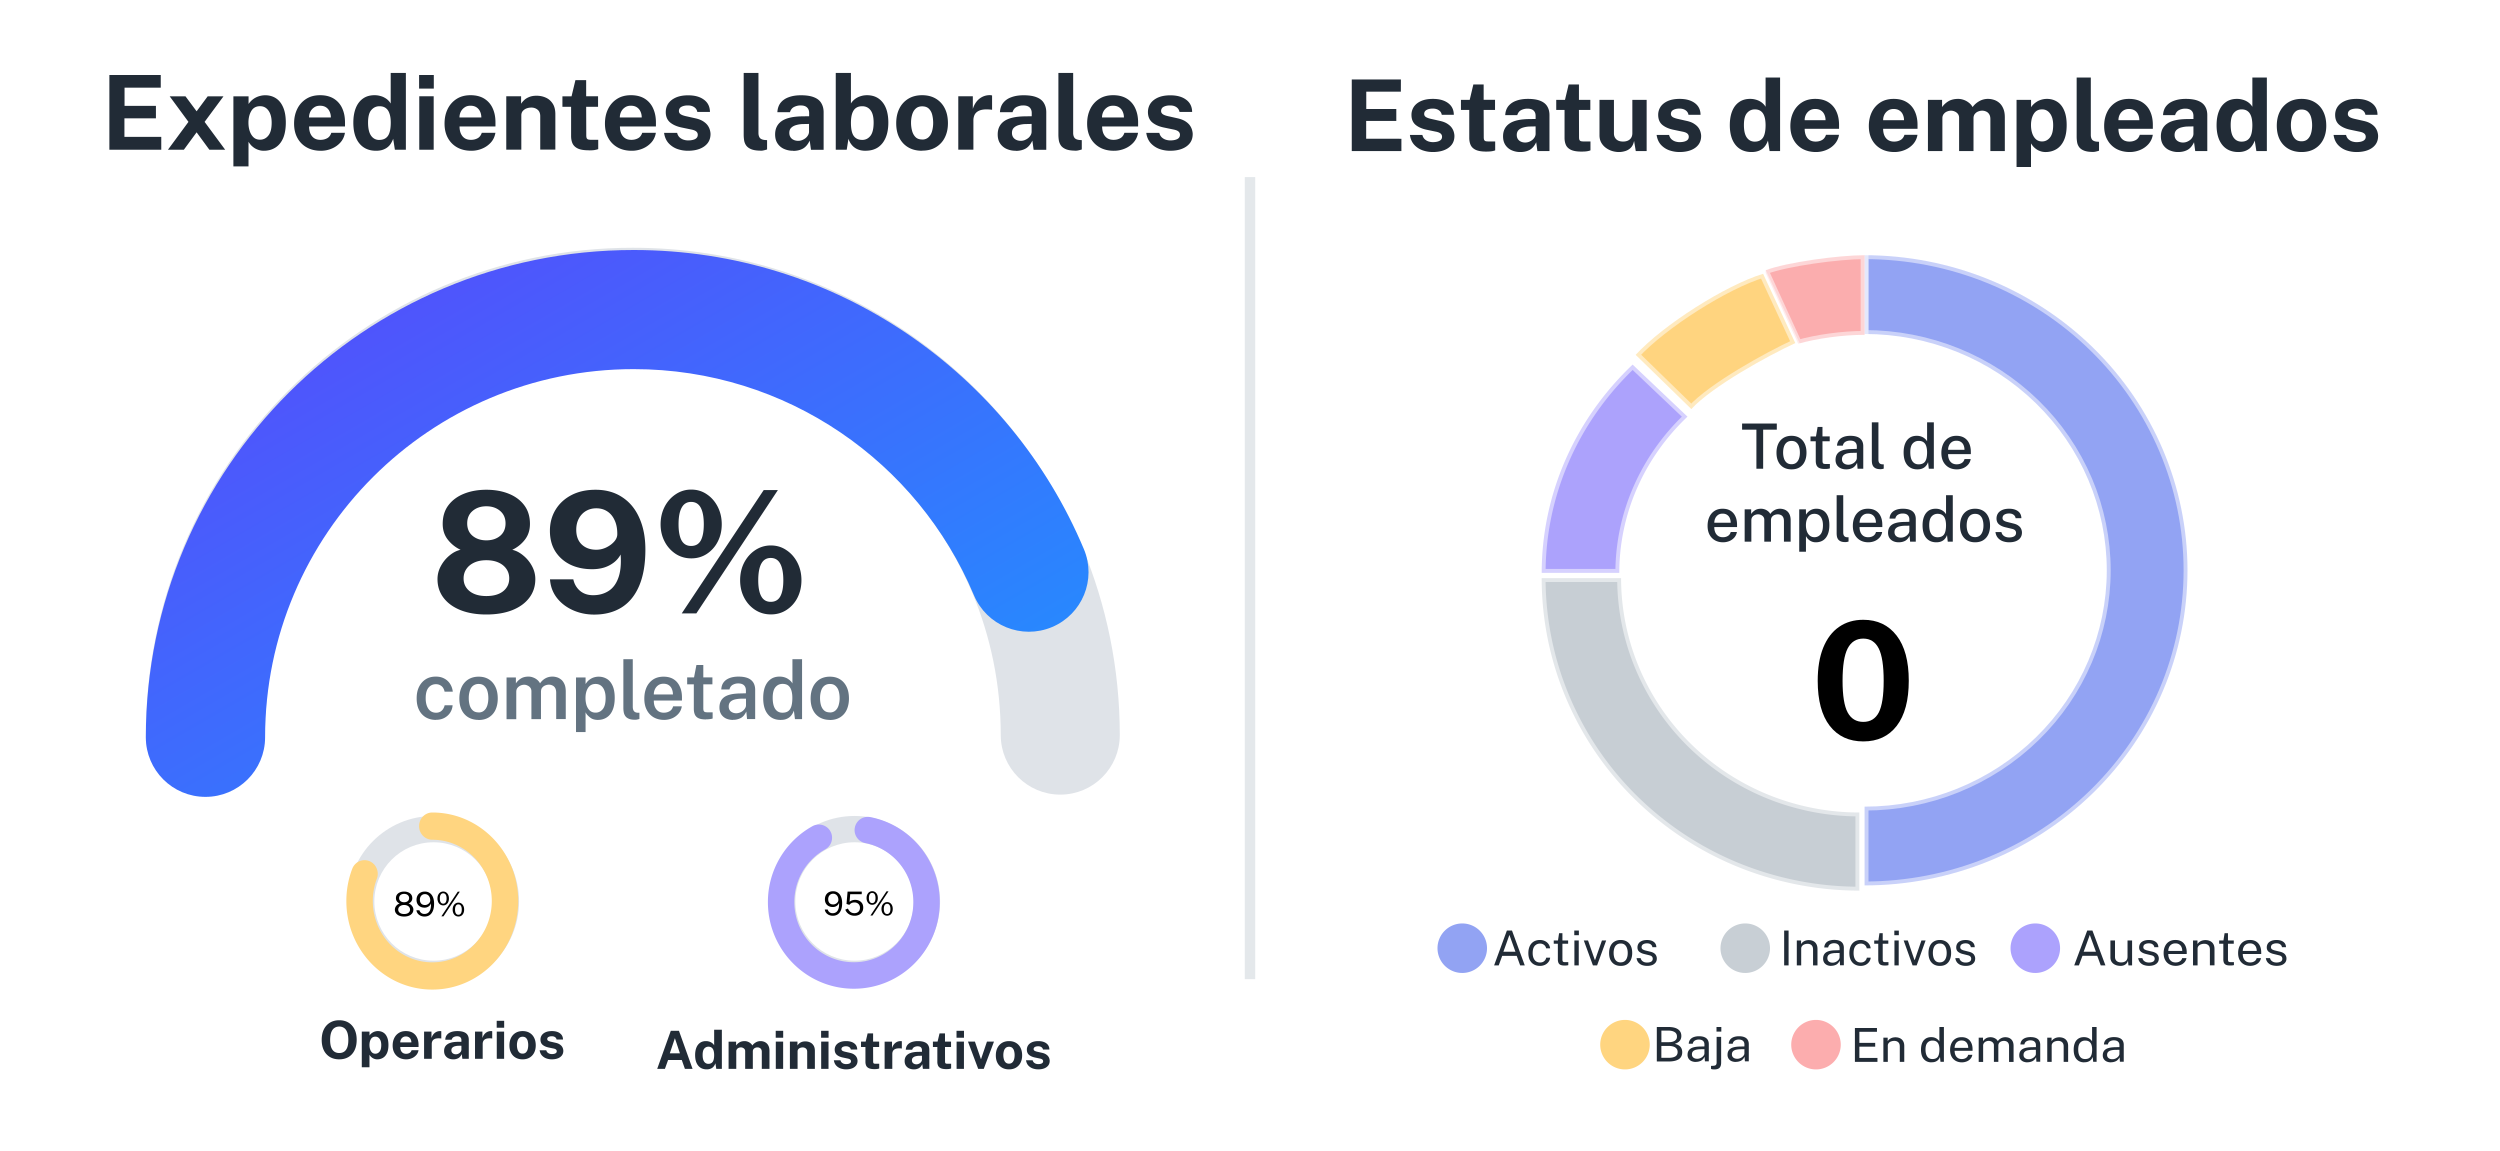 <?xml version="1.0" encoding="UTF-8"?> <svg xmlns="http://www.w3.org/2000/svg" width="480" height="221" fill="none"><path fill="#fff" d="M0 0h480v221H0z"></path><path stroke="#E4E8EB" stroke-width="2" d="M240 34v154"></path><path fill="#212B36" d="M21 28.75V14.397h9.865v2.438h-6.952v3.486h6.025v2.394H23.89v3.564h7.073v2.47zm11.244 0 3.94-5.35-3.609-4.91h3.035l2.14 2.88 2.13-2.88h3.034l-3.63 4.91 3.95 5.35H40.2l-2.45-3.343-2.45 3.343h-3.056m12.568 3.2V18.49h2.913v1.478q.25-.363.563-.662a3.7 3.7 0 0 1 1.633-.882c.32-.088.651-.133 1.005-.133.76 0 1.445.188 2.03.563.596.375 1.06.949 1.401 1.732.342.772.519 1.765.519 2.957s-.188 2.272-.552 3.067c-.364.794-.872 1.379-1.512 1.765s-1.368.573-2.173.573c-.331 0-.64-.044-.938-.143a3.6 3.6 0 0 1-.817-.364 4 4 0 0 1-.662-.54 4.4 4.4 0 0 1-.508-.684v4.732zm5.131-5.13c.63 0 1.16-.265 1.578-.784.43-.519.64-1.346.64-2.482 0-.993-.21-1.765-.618-2.328s-.937-.838-1.61-.838c-.75 0-1.314.308-1.678.915s-.552 1.357-.552 2.25c0 .575.078 1.115.243 1.611.166.497.409.894.74 1.203.33.309.75.452 1.246.452zm11.653 2.128c-1.015 0-1.92-.21-2.692-.64a4.53 4.53 0 0 1-1.8-1.82c-.43-.783-.64-1.699-.64-2.758s.2-1.952.586-2.769a4.7 4.7 0 0 1 1.71-1.952c.74-.486 1.644-.729 2.692-.729s1.92.221 2.638.662a4.17 4.17 0 0 1 1.61 1.843c.365.783.541 1.688.541 2.714v.783h-6.896c0 .518.088.982.254 1.368.176.386.419.684.739.894.331.21.728.308 1.192.308.496 0 .927-.11 1.302-.32s.629-.562.783-1.037h2.615c-.121.729-.408 1.346-.871 1.865a4.6 4.6 0 0 1-1.689 1.18 5.3 5.3 0 0 1-2.063.409zm-2.262-6.398h4.193c0-.408-.077-.783-.243-1.136a1.86 1.86 0 0 0-.695-.817c-.309-.198-.684-.298-1.148-.298s-.827.11-1.136.331c-.31.21-.552.486-.728.839a2.46 2.46 0 0 0-.243 1.08m12.877 6.398c-1.38 0-2.45-.474-3.222-1.423-.773-.948-1.148-2.272-1.148-3.971 0-1.07.155-1.997.464-2.791.309-.784.772-1.401 1.38-1.832.606-.44 1.356-.65 2.228-.65.375 0 .717.044 1.037.132.32.077.618.187.883.342.265.143.497.309.695.507.199.199.364.398.486.618V14h2.913v14.75h-2.108l-.33-2.107c-.1.287-.232.562-.398.838a2.6 2.6 0 0 1-.629.74c-.254.22-.574.396-.949.529-.375.132-.805.198-1.313.198zm.629-2.085c.728 0 1.269-.253 1.633-.76.364-.508.552-1.369.552-2.582 0-.706-.088-1.28-.254-1.743-.154-.464-.397-.806-.717-1.037-.31-.232-.706-.342-1.192-.342-.629 0-1.147.242-1.567.728-.42.474-.629 1.28-.629 2.405s.199 1.985.585 2.526.916.817 1.589.817zm7.658 1.887V18.479h2.77v10.27zm-.033-11.738v-2.615h2.825v2.615zm10.02 11.936c-1.016 0-1.92-.21-2.693-.64a4.53 4.53 0 0 1-1.799-1.82c-.43-.783-.64-1.699-.64-2.758s.199-1.952.585-2.769a4.7 4.7 0 0 1 1.71-1.952c.74-.486 1.644-.729 2.693-.729 1.048 0 1.92.221 2.637.662a4.17 4.17 0 0 1 1.611 1.843c.364.783.54 1.688.54 2.714v.783h-6.896c0 .518.088.982.254 1.368.177.386.42.684.74.894.33.21.727.308 1.19.308.498 0 .928-.11 1.303-.32s.629-.562.783-1.037h2.616c-.122.729-.409 1.346-.872 1.865a4.6 4.6 0 0 1-1.688 1.18 5.3 5.3 0 0 1-2.064.409zm-2.263-6.398h4.193c0-.408-.077-.783-.243-1.136a1.86 1.86 0 0 0-.695-.817c-.309-.198-.684-.298-1.147-.298-.464 0-.828.11-1.137.331-.309.21-.552.486-.728.839a2.46 2.46 0 0 0-.243 1.08m8.982 6.2V18.479h2.847v1.445c.155-.253.364-.496.618-.728.254-.243.585-.43.971-.585q.58-.231 1.39-.231.944 0 1.755.364c.552.242.993.629 1.335 1.158.342.519.508 1.214.508 2.052v6.774h-2.902v-6.41c0-.551-.166-.97-.497-1.246s-.739-.42-1.214-.42q-.48 0-.927.166c-.287.11-.529.287-.717.507s-.276.508-.276.839v6.575h-2.902zm15.857.11c-.905 0-1.611-.11-2.108-.342-.485-.231-.827-.551-1.026-.97-.188-.42-.276-.905-.276-1.446V20.51h-1.666V18.49h1.754l.74-3.1h2.063v3.089h2.284v2.03h-2.284l.022 5.472c0 .254.033.441.088.563a.5.5 0 0 0 .298.242c.144.033.309.055.53.055h1.379v1.788q-.215.083-.629.165c-.276.055-.673.077-1.169.077zm8.22.088c-1.015 0-1.92-.21-2.692-.64a4.54 4.54 0 0 1-1.799-1.82c-.43-.783-.64-1.699-.64-2.758s.199-1.952.585-2.769a4.67 4.67 0 0 1 1.711-1.952c.739-.486 1.644-.729 2.692-.729s1.92.221 2.637.662a4.17 4.17 0 0 1 1.611 1.843c.364.783.552 1.688.552 2.714v.783h-6.908c0 .518.089.982.254 1.368.177.386.419.684.75.894.332.21.729.308 1.192.308.497 0 .927-.11 1.302-.32s.629-.562.784-1.037h2.615c-.121.729-.408 1.346-.872 1.865a4.6 4.6 0 0 1-1.688 1.18 5.3 5.3 0 0 1-2.064.409zm-2.262-6.398h4.193c0-.408-.077-.783-.242-1.136a1.86 1.86 0 0 0-.696-.817c-.308-.198-.684-.298-1.147-.298-.464 0-.828.11-1.148.331-.309.21-.551.486-.728.839a2.5 2.5 0 0 0-.243 1.08zm13.087 6.398a6.2 6.2 0 0 1-2.063-.341 4.2 4.2 0 0 1-1.677-1.115c-.453-.507-.751-1.17-.861-1.975h2.505c.088.365.253.651.474.861.232.21.497.364.784.452.286.089.573.133.838.133.552 0 1.004-.088 1.346-.254.342-.177.519-.452.519-.816a.8.8 0 0 0-.309-.662c-.199-.166-.53-.287-.993-.375l-1.81-.376c-.905-.187-1.644-.518-2.196-.97-.551-.464-.827-1.115-.838-1.964 0-.618.154-1.17.474-1.655q.497-.727 1.457-1.158c.651-.287 1.434-.43 2.372-.43 1.269 0 2.273.275 3.024.838.761.552 1.147 1.346 1.158 2.35h-2.427a1.36 1.36 0 0 0-.596-.916c-.32-.22-.717-.33-1.214-.33-.496 0-.905.087-1.236.264a.88.88 0 0 0-.485.816c0 .276.132.486.397.651.265.155.673.287 1.236.397l1.666.375c.574.144 1.037.331 1.401.574s.64.497.839.783.331.574.408.86c.078.288.122.541.122.773 0 .684-.188 1.269-.552 1.743q-.546.713-1.523 1.092c-.651.254-1.401.375-2.262.375zm13.959-.022c-.751 0-1.357-.088-1.799-.264s-.772-.42-.982-.706a2.3 2.3 0 0 1-.408-.982 7.3 7.3 0 0 1-.088-1.104V14h2.835v11.517c0 .376.078.684.243.927q.249.348.927.43l.486.034v1.787a6 6 0 0 1-.607.165c-.21.055-.409.078-.607.078zm6.212.023a4.2 4.2 0 0 1-1.765-.365 2.9 2.9 0 0 1-1.236-1.059c-.309-.474-.453-1.037-.453-1.71 0-1.125.42-1.974 1.258-2.56.839-.584 2.163-.893 3.984-.915l1.291-.022V21.7c0-.474-.144-.827-.419-1.08-.276-.255-.696-.387-1.28-.376-.42 0-.817.11-1.203.298-.375.188-.64.53-.784 1.004h-2.416c.044-.74.254-1.346.64-1.831.397-.486.927-.839 1.6-1.07.673-.243 1.434-.354 2.295-.354 1.048 0 1.887.133 2.527.398.64.253 1.092.628 1.379 1.125.287.485.442 1.059.442 1.732v7.215h-2.428l-.243-1.765c-.353.739-.794 1.258-1.324 1.544-.519.287-1.148.43-1.865.43zm.982-1.909c.254 0 .508-.044.751-.143.253-.1.474-.232.673-.387.198-.165.353-.353.463-.551.122-.21.177-.42.188-.64v-1.522l-1.048.022a5.2 5.2 0 0 0-1.347.176c-.419.11-.75.276-1.015.53-.254.242-.375.573-.375.992 0 .475.165.85.485 1.126.332.265.74.397 1.214.397zm12.944 1.909q-.762 0-1.324-.2a3 3 0 0 1-.949-.529 3.3 3.3 0 0 1-.64-.739 3.8 3.8 0 0 1-.387-.838l-.331 2.107h-2.107V14h2.913v5.88c.121-.22.287-.42.485-.618.199-.187.431-.364.696-.507s.551-.254.871-.342.673-.133 1.038-.133c1.28 0 2.273.464 3.001 1.38s1.092 2.217 1.092 3.894c0 1.081-.165 2.03-.496 2.835s-.817 1.434-1.468 1.887c-.651.44-1.445.662-2.405.662zm-.64-2.086c.618 0 1.136-.253 1.545-.76q.629-.78.629-2.582c0-1.07-.199-1.854-.596-2.361-.387-.508-.927-.761-1.6-.761-.486 0-.883.11-1.203.342-.32.22-.552.573-.717 1.037-.155.463-.232 1.048-.243 1.743 0 1.213.176 2.074.541 2.581.364.508.915.761 1.644.761m11.476 2.085c-1.005 0-1.887-.21-2.627-.64s-1.313-1.036-1.732-1.83c-.408-.784-.607-1.722-.607-2.803s.199-2.019.607-2.835a4.55 4.55 0 0 1 1.732-1.887c.751-.452 1.634-.672 2.638-.672s1.887.22 2.626.661a4.47 4.47 0 0 1 1.721 1.865c.409.805.607 1.765.607 2.857 0 1.037-.198 1.942-.596 2.736a4.4 4.4 0 0 1-1.699 1.854c-.739.452-1.622.672-2.67.672zm.011-2.15c.507 0 .916-.155 1.236-.453s.54-.684.673-1.17a5.7 5.7 0 0 0 .209-1.6c0-.54-.066-1.058-.187-1.544-.122-.485-.342-.871-.651-1.169s-.74-.441-1.269-.441c-.53 0-.927.143-1.236.43-.309.276-.541.662-.684 1.136a5.5 5.5 0 0 0-.221 1.589c0 .54.066 1.048.199 1.544.132.486.353.894.662 1.203s.739.463 1.28.463zm6.94 1.952V18.479h2.792v2.427c.166-.518.397-.982.695-1.368a3.3 3.3 0 0 1 1.104-.927 3.15 3.15 0 0 1 1.456-.342c.089 0 .177 0 .254.023a.36.36 0 0 1 .188.044v2.758a.6.6 0 0 0-.221-.045c-.077 0-.155-.01-.221-.021-.574-.045-1.059-.034-1.456.044-.409.077-.729.22-.982.408a1.6 1.6 0 0 0-.541.706 2.5 2.5 0 0 0-.166.938v5.615h-2.902zm11.024.198a4.2 4.2 0 0 1-1.766-.364 2.9 2.9 0 0 1-1.236-1.059c-.309-.474-.452-1.037-.452-1.71 0-1.125.419-1.974 1.258-2.56.839-.584 2.163-.893 3.983-.915l1.291-.022V21.7c0-.474-.143-.827-.419-1.08-.276-.255-.695-.387-1.28-.376-.419 0-.816.11-1.203.298-.375.188-.64.53-.783 1.004h-2.417c.044-.74.254-1.346.651-1.831.398-.486.927-.839 1.6-1.07.673-.243 1.435-.354 2.296-.354 1.048 0 1.886.133 2.526.398.64.253 1.093.628 1.38 1.125.287.485.441 1.059.441 1.732v7.215h-2.427l-.243-1.765c-.353.739-.795 1.258-1.324 1.544-.519.287-1.148.43-1.865.43zm.982-1.908c.254 0 .507-.044.75-.143.254-.1.475-.232.673-.387.199-.165.353-.353.464-.551.121-.21.176-.42.187-.64v-1.522l-1.037.022c-.485 0-.938.066-1.346.176-.419.11-.75.276-1.015.53-.254.242-.375.573-.375.992 0 .475.165.85.485 1.126.331.265.739.397 1.214.397m10.494 1.886c-.751 0-1.358-.088-1.799-.264s-.772-.42-.982-.706a2.5 2.5 0 0 1-.408-.982 7.3 7.3 0 0 1-.089-1.104V14h2.836v11.517c0 .376.078.684.243.927q.249.348.927.43l.485.034v1.787a5 5 0 0 1-.606.165c-.21.055-.409.078-.607.078zm7.371.023c-1.015 0-1.92-.21-2.693-.64a4.53 4.53 0 0 1-1.798-1.82c-.431-.784-.64-1.7-.64-2.759s.198-1.952.584-2.769a4.7 4.7 0 0 1 1.711-1.952c.739-.486 1.644-.729 2.692-.729s1.92.221 2.637.662a4.17 4.17 0 0 1 1.612 1.843c.364.783.551 1.688.551 2.714v.783h-6.907c0 .518.088.982.253 1.368.177.386.42.684.751.894s.728.308 1.192.308c.496 0 .926-.11 1.302-.32.375-.21.629-.562.783-1.037h2.615c-.121.729-.408 1.346-.872 1.865a4.6 4.6 0 0 1-1.688 1.18 5.3 5.3 0 0 1-2.063.409zm-2.262-6.4h4.193c0-.407-.078-.782-.243-1.135a1.86 1.86 0 0 0-.695-.817c-.309-.198-.684-.298-1.148-.298s-.827.11-1.147.331a2.16 2.16 0 0 0-.729.839 2.5 2.5 0 0 0-.242 1.08zm13.087 6.4c-.718 0-1.402-.11-2.064-.343a4.2 4.2 0 0 1-1.677-1.114c-.453-.507-.75-1.17-.861-1.975h2.505c.088.365.254.651.474.861.232.21.497.364.784.452s.574.133.839.133c.551 0 1.004-.088 1.346-.254.342-.177.518-.452.518-.816a.8.8 0 0 0-.309-.662c-.198-.166-.529-.287-.993-.375l-1.809-.376c-.905-.187-1.645-.518-2.196-.97-.552-.464-.828-1.115-.839-1.964 0-.618.155-1.17.475-1.655q.496-.727 1.456-1.158c.651-.287 1.435-.43 2.373-.43 1.269 0 2.273.275 3.023.838.761.552 1.148 1.346 1.159 2.35h-2.428a1.36 1.36 0 0 0-.596-.916c-.32-.22-.717-.33-1.214-.33-.496 0-.904.087-1.235.264a.88.88 0 0 0-.486.816c0 .276.132.486.397.651.265.155.673.287 1.236.397l1.666.375c.574.144 1.038.331 1.402.574s.64.497.838.783c.199.287.331.574.409.86.077.288.121.541.121.773 0 .684-.177 1.269-.541 1.743q-.546.713-1.522 1.092c-.651.254-1.402.375-2.263.375z"></path><path fill="#637381" d="M83.687 138.223c-.72 0-1.352-.165-1.91-.481a3.34 3.34 0 0 1-1.307-1.414c-.323-.616-.47-1.368-.47-2.24s.147-1.564.44-2.181c.31-.631.735-1.127 1.279-1.473.558-.361 1.204-.527 1.968-.527.617 0 1.145.121 1.615.376.47.241.837.587 1.116 1.023s.456.932.515 1.489H85.36a2.1 2.1 0 0 0-.264-.692 1.36 1.36 0 0 0-.558-.526c-.22-.136-.5-.211-.838-.211-.587 0-1.072.226-1.424.662-.368.451-.544 1.128-.544 2.045 0 .842.176 1.519.514 2.015.353.496.837.752 1.484.752.323 0 .602-.075.837-.211.235-.15.411-.331.543-.556a2.2 2.2 0 0 0 .265-.662h1.527a3 3 0 0 1-.485 1.444c-.279.421-.66.752-1.116.992-.47.241-.999.361-1.6.361zm8.21 0c-.75 0-1.395-.165-1.954-.481a3.3 3.3 0 0 1-1.292-1.414c-.308-.616-.455-1.353-.455-2.21s.147-1.564.44-2.196a3.44 3.44 0 0 1 1.278-1.473c.558-.346 1.22-.527 1.983-.527s1.395.166 1.939.497q.815.496 1.278 1.443c.308.632.455 1.384.455 2.256 0 .812-.147 1.519-.426 2.15a3.3 3.3 0 0 1-1.249 1.444c-.543.346-1.204.526-1.997.526zm0-1.428c.426 0 .764-.121 1.043-.361.279-.241.484-.557.617-.978.132-.421.205-.887.205-1.413q0-.745-.176-1.354a2.1 2.1 0 0 0-.602-.992c-.28-.256-.632-.376-1.087-.376a1.7 1.7 0 0 0-1.072.346c-.28.225-.485.541-.617.962a4.6 4.6 0 0 0-.206 1.414q0 .721.177 1.353c.117.406.323.752.602 1.008.279.255.646.376 1.116.376zm5.361 1.278v-8h1.792v1.143c.22-.346.529-.662.925-.918.397-.255.896-.391 1.498-.391.279 0 .558.046.838.151.293.105.558.24.793.436.249.195.44.436.587.707.25-.376.573-.692.984-.933.412-.24.882-.361 1.396-.361.279 0 .572.046.866.136.309.09.573.255.837.466.25.21.456.511.617.887.162.376.235.842.235 1.399v5.263h-1.836v-5.038c0-.391-.073-.707-.205-.932a1.1 1.1 0 0 0-.529-.481 1.5 1.5 0 0 0-.676-.151c-.22 0-.44.045-.675.136-.235.09-.426.225-.603.436-.161.195-.235.466-.235.812v5.233h-1.836v-5.339c0-.285-.073-.511-.205-.691a1.37 1.37 0 0 0-.544-.421 1.4 1.4 0 0 0-.646-.151c-.22 0-.455.045-.69.151a1.6 1.6 0 0 0-.588.451c-.161.195-.235.466-.235.782v5.233h-1.836zm13.336 2.496v-10.496h1.836v1.263c.118-.18.25-.346.397-.526.161-.166.352-.316.558-.451.22-.136.441-.241.705-.316s.544-.121.852-.121c.602 0 1.131.151 1.601.437.47.285.822.736 1.087 1.338.264.601.396 1.368.396 2.286s-.132 1.729-.411 2.361c-.264.631-.646 1.097-1.146 1.413-.484.316-1.057.466-1.703.466-.294 0-.573-.045-.823-.12a1.9 1.9 0 0 1-.646-.346 4 4 0 0 1-.514-.466 2.1 2.1 0 0 1-.353-.541v3.804h-1.85zm3.76-3.744c.559 0 1.014-.226 1.381-.677s.544-1.158.544-2.135c0-.842-.177-1.489-.515-1.97q-.506-.722-1.41-.722-.97 0-1.454.767t-.484 1.94c0 .511.073.977.205 1.398.147.421.367.767.647 1.023.293.255.646.376 1.086.376m7.579 1.368c-.499 0-.91-.06-1.204-.195-.309-.136-.529-.301-.676-.527a1.8 1.8 0 0 1-.293-.721 5 5 0 0 1-.074-.843v-9.338h1.807v9.128c0 .346.073.616.205.812.147.195.367.301.676.331h.396v1.203c-.132.045-.279.075-.411.105-.147.03-.279.045-.411.045zm5.582.03c-.749 0-1.41-.165-1.983-.481a3.4 3.4 0 0 1-1.337-1.414c-.323-.601-.485-1.338-.485-2.18s.147-1.549.426-2.18a3.6 3.6 0 0 1 1.264-1.504c.558-.361 1.219-.542 1.997-.542q1.168 0 1.939.497c.529.331.925.812 1.19 1.413.279.602.411 1.293.411 2.106v.571h-5.405c0 .451.059.857.205 1.203.147.346.368.632.647.827.293.195.646.301 1.072.301s.808-.106 1.131-.301.543-.511.646-.917h1.674c-.088.556-.308 1.037-.646 1.413a3.35 3.35 0 0 1-1.234.887 4 4 0 0 1-1.512.301m-1.983-4.887h3.672a2.7 2.7 0 0 0-.206-1.053 1.64 1.64 0 0 0-.602-.736q-.397-.271-1.014-.271c-.411 0-.749.105-1.013.301a1.9 1.9 0 0 0-.632.782 2.3 2.3 0 0 0-.205.977m10.017 4.797c-.617 0-1.102-.075-1.44-.241a1.4 1.4 0 0 1-.705-.721c-.132-.316-.191-.677-.191-1.113v-4.662h-1.277v-1.338h1.321l.456-2.376h1.322v2.376h1.748v1.338h-1.748v4.587c0 .24.029.421.088.526s.147.18.264.21c.118.031.279.046.47.046h.97v1.188a2 2 0 0 1-.47.105c-.206.03-.47.06-.808.06zm5.199.09a3.25 3.25 0 0 1-1.351-.27 2.25 2.25 0 0 1-.925-.812c-.221-.361-.338-.782-.338-1.294 0-.887.308-1.549.925-2 .632-.451 1.616-.676 2.982-.706l1.175-.031v-.541c0-.421-.118-.752-.367-.992-.25-.241-.617-.361-1.131-.361-.382 0-.735.105-1.043.27-.309.181-.514.467-.617.888h-1.572c.03-.542.177-1.008.456-1.369.279-.376.675-.646 1.16-.827s1.057-.271 1.689-.271c.749 0 1.351.106 1.821.301.47.196.808.496 1.043.872.22.376.338.842.338 1.369v5.609h-1.557l-.147-1.444c-.279.602-.631 1.023-1.072 1.248a3.1 3.1 0 0 1-1.469.346zm.602-1.278c.221 0 .456-.045.676-.12.22-.091.426-.196.602-.346a2 2 0 0 0 .426-.496c.118-.181.176-.361.176-.572v-1.263h-.954c-.47.015-.896.075-1.249.165-.352.106-.631.256-.822.467-.191.21-.294.496-.294.857 0 .406.132.722.411.962.279.226.617.346 1.043.346zm8.505 1.278c-1.029 0-1.851-.361-2.439-1.098-.587-.721-.881-1.759-.881-3.097 0-.842.118-1.564.353-2.181.249-.616.602-1.097 1.072-1.428.47-.346 1.043-.512 1.733-.512.323 0 .617.046.881.121q.397.112.705.316c.206.135.382.27.529.421s.264.315.338.466v-4.662h1.85v11.504h-1.365l-.206-1.639a3 3 0 0 1-.279.601 2.5 2.5 0 0 1-.47.587c-.191.18-.441.331-.735.436-.293.12-.661.165-1.072.165zm.381-1.383c.661 0 1.146-.211 1.44-.662.308-.436.455-1.173.455-2.195 0-.587-.073-1.068-.205-1.474-.133-.391-.338-.692-.603-.902-.264-.196-.631-.301-1.072-.301q-.837 0-1.366.632c-.352.421-.529 1.097-.529 2.045 0 .947.162 1.654.485 2.135s.793.722 1.381.722zm9.107 1.383c-.749 0-1.396-.165-1.954-.481a3.3 3.3 0 0 1-1.292-1.414c-.309-.616-.456-1.353-.456-2.21s.147-1.564.441-2.196a3.5 3.5 0 0 1 1.263-1.473c.558-.346 1.219-.527 1.983-.527s1.395.166 1.939.497q.815.496 1.278 1.443c.308.632.455 1.384.455 2.256 0 .812-.147 1.519-.426 2.15a3.3 3.3 0 0 1-1.248 1.444c-.544.346-1.205.526-1.998.526zm0-1.428c.426 0 .764-.121 1.043-.361.279-.241.484-.557.616-.978a4.7 4.7 0 0 0 .206-1.413q0-.745-.176-1.354a2.1 2.1 0 0 0-.602-.992c-.279-.256-.632-.376-1.087-.376-.426 0-.779.12-1.072.346-.279.225-.485.541-.617.962a4.6 4.6 0 0 0-.206 1.414q0 .721.176 1.353c.118.406.323.752.603 1.008.279.255.646.376 1.116.376z"></path><path fill="#DFE3E8" fill-rule="evenodd" d="M121.5 70.44c-39.016 0-70.644 31.651-70.644 70.693 0 6.316-5.117 11.436-11.428 11.436S28 147.449 28 141.133c0-51.674 41.861-93.564 93.5-93.564 38.861 0 72.158 23.721 86.272 57.438 4.66 11.131 7.228 23.343 7.228 36.126 0 6.316-5.116 11.436-11.428 11.436-6.311 0-11.428-5.12-11.428-11.436 0-9.695-1.944-18.907-5.452-27.289C176.011 88.33 150.83 70.44 121.5 70.44M164.076 184.451c6.278 0 11.367-5.089 11.367-11.367s-5.089-11.368-11.367-11.368-11.368 5.09-11.368 11.368 5.09 11.367 11.368 11.367m0 5.053c9.068 0 16.42-7.352 16.42-16.42s-7.352-16.42-16.42-16.42-16.42 7.351-16.42 16.42c0 9.068 7.351 16.42 16.42 16.42" clip-rule="evenodd"></path><path fill="#212B36" d="M199.341 205.319a3.2 3.2 0 0 1-1.05-.177 2.1 2.1 0 0 1-.854-.566q-.349-.388-.44-1.005h1.273a.9.9 0 0 0 .243.439q.177.162.399.233.222.065.424.065.425 0 .682-.131.263-.137.263-.414a.41.41 0 0 0-.156-.339q-.152-.126-.506-.192l-.919-.192q-.693-.147-1.117-.495-.419-.354-.424-1a1.47 1.47 0 0 1 .242-.844q.253-.374.743-.591.495-.217 1.208-.217.965 0 1.541.424.58.424.591 1.197h-1.233a.67.67 0 0 0-.303-.464q-.243-.168-.617-.167-.378 0-.626.136a.45.45 0 0 0-.248.415q0 .207.202.328.202.116.627.202l.849.192q.44.106.712.293.278.181.429.399.153.217.208.44.06.217.06.394 0 .52-.278.889a1.74 1.74 0 0 1-.773.556q-.495.192-1.152.192M193.726 205.319q-.768 0-1.339-.329a2.26 2.26 0 0 1-.879-.929q-.309-.601-.308-1.425 0-.823.308-1.44.314-.617.879-.96.572-.343 1.344-.343t1.339.338q.565.333.874.95.308.617.308 1.455 0 .788-.303 1.394a2.26 2.26 0 0 1-.864.945q-.561.344-1.359.344m.005-1.097q.389 0 .626-.227.238-.227.344-.596.106-.374.106-.814a3 3 0 0 0-.096-.783 1.24 1.24 0 0 0-.333-.596q-.238-.227-.647-.227-.389 0-.632.217a1.24 1.24 0 0 0-.348.581 2.8 2.8 0 0 0-.111.808q0 .41.101.789.1.374.338.611t.652.237M187.811 205.217l-1.96-5.224h1.333l1.142 3.33h.041l1.126-3.33h1.349l-1.96 5.224zM183.667 205.217v-5.224h1.41v5.224zm-.015-5.972v-1.328h1.435v1.328zM181.702 205.273q-.693 0-1.072-.177-.373-.177-.52-.495a1.8 1.8 0 0 1-.141-.738v-2.844h-.849v-1.026h.894l.374-1.576h1.051v1.571h1.162v1.031h-1.162l.01 2.784q0 .192.045.288.051.09.152.121.106.025.268.025h.702v.91q-.107.046-.318.085t-.596.041M175.454 205.319q-.495 0-.9-.187a1.5 1.5 0 0 1-.631-.541q-.232-.359-.232-.869 0-.858.641-1.303.642-.45 2.026-.465l.657-.01v-.313q0-.36-.212-.551-.207-.198-.652-.192a1.4 1.4 0 0 0-.611.151q-.288.147-.399.511h-1.228q.03-.566.328-.93.303-.369.814-.546a3.5 3.5 0 0 1 1.167-.181q.798 0 1.283.202.484.196.702.571.222.368.223.879v3.673h-1.233l-.121-.9q-.268.567-.672.783a1.96 1.96 0 0 1-.95.218m.5-.97q.197 0 .384-.071.192-.076.343-.197a1 1 0 0 0 .238-.283.67.67 0 0 0 .096-.323v-.773l-.531.01a2.7 2.7 0 0 0-.687.091 1.14 1.14 0 0 0-.515.267q-.192.187-.192.506 0 .363.248.571a.96.96 0 0 0 .616.202M169.847 205.218v-5.224h1.42v1.237q.126-.399.353-.697.233-.302.561-.47a1.6 1.6 0 0 1 .874-.161q.066.005.096.02v1.404a.4.4 0 0 0-.111-.025l-.111-.01a2.8 2.8 0 0 0-.743.025q-.308.062-.5.207a.86.86 0 0 0-.278.359q-.086.213-.086.475v2.86zM167.897 205.273q-.693 0-1.071-.177-.375-.177-.521-.495a1.8 1.8 0 0 1-.141-.738v-2.844h-.849v-1.026h.894l.374-1.576h1.051v1.571h1.162v1.031h-1.162l.01 2.784q0 .192.046.288.05.09.151.121.106.025.268.025h.702v.91q-.107.046-.318.085-.213.04-.596.041M162.446 205.319a3.2 3.2 0 0 1-1.05-.177 2.1 2.1 0 0 1-.854-.566q-.349-.388-.44-1.005h1.273a.9.9 0 0 0 .243.439q.177.162.399.233.222.065.424.065.425 0 .682-.131.264-.137.263-.414a.41.41 0 0 0-.156-.339q-.153-.126-.506-.192l-.919-.192q-.693-.147-1.117-.495-.419-.354-.424-1a1.46 1.46 0 0 1 .242-.844q.253-.374.743-.591.495-.217 1.208-.217.964 0 1.54.424.582.424.592 1.197h-1.233a.67.67 0 0 0-.303-.464q-.243-.168-.617-.167-.378 0-.626.136a.45.45 0 0 0-.248.415q0 .207.202.328.202.116.627.202l.849.192q.44.106.712.293.278.181.429.399.152.217.208.44.06.217.06.394 0 .52-.278.889a1.74 1.74 0 0 1-.773.556q-.495.192-1.152.192M157.666 205.217v-5.224h1.409v5.224zm-.015-5.972v-1.328h1.435v1.328zM151.661 205.217v-5.224h1.45v.738a1.9 1.9 0 0 1 .313-.369q.198-.182.495-.298.299-.117.708-.116.48 0 .894.187.42.186.677.591.258.399.258 1.046v3.445h-1.476v-3.264q0-.424-.252-.636a.93.93 0 0 0-.617-.212q-.242 0-.469.086a.86.86 0 0 0-.364.257.64.64 0 0 0-.142.425v3.344zM148.953 205.217v-5.224h1.409v5.224zm-.015-5.972v-1.328h1.434v1.328zM139.889 205.218v-5.224h1.445v.737q.237-.344.636-.591.405-.247 1.016-.247.268 0 .546.096.277.096.52.282.247.183.399.46.253-.359.662-.596.414-.243.919-.242.294 0 .592.096.303.096.555.313t.405.581q.156.358.156.889v3.446h-1.475v-3.264q0-.314-.126-.5a.7.7 0 0 0-.314-.273.94.94 0 0 0-.399-.086q-.197 0-.399.081a.8.8 0 0 0-.343.247.68.68 0 0 0-.142.45v3.345h-1.47v-3.395a.63.63 0 0 0-.126-.4.8.8 0 0 0-.319-.242.9.9 0 0 0-.384-.086q-.201 0-.404.086a.8.8 0 0 0-.338.258.68.68 0 0 0-.137.434v3.345zM135.687 205.318q-1.05 0-1.637-.722-.585-.728-.586-2.021 0-.819.238-1.42.237-.6.702-.929.465-.334 1.137-.334.282 0 .525.066.248.06.45.172t.353.257q.152.147.248.314v-2.991h1.48v7.507h-1.071l-.166-1.071a2.2 2.2 0 0 1-.203.425q-.12.207-.318.379-.197.166-.485.267a2 2 0 0 1-.667.101m.324-1.061q.555 0 .828-.389.278-.389.278-1.313-.004-.536-.126-.889-.121-.354-.364-.526-.237-.177-.606-.177-.48 0-.799.369-.318.364-.318 1.223 0 .874.298 1.288a.95.95 0 0 0 .809.414M126.184 205.217l2.612-7.306h1.562l2.612 7.306h-1.471l-.596-1.692h-2.632l-.606 1.692zm2.42-2.981h1.94l-.965-2.905z"></path><path fill="#DFE3E8" fill-rule="evenodd" d="M83.24 184.451c6.278 0 11.368-5.089 11.368-11.367s-5.09-11.368-11.368-11.368-11.367 5.09-11.367 11.368 5.089 11.367 11.367 11.367m0 5.053c9.068 0 16.42-7.352 16.42-16.42s-7.352-16.42-16.42-16.42-16.42 7.351-16.42 16.42c0 9.068 7.352 16.42 16.42 16.42" clip-rule="evenodd"></path><path fill="#212B36" d="M105.954 203.394q-.546 0-1.051-.177a2.14 2.14 0 0 1-.854-.566q-.349-.39-.439-1.005h1.273a.9.9 0 0 0 .242.439q.177.162.399.232.223.066.425.066.424 0 .682-.131.263-.137.263-.414a.41.41 0 0 0-.157-.339q-.152-.126-.505-.192l-.92-.192q-.692-.147-1.116-.495-.42-.354-.425-1a1.47 1.47 0 0 1 .243-.844q.252-.374.742-.591.496-.217 1.208-.217.965 0 1.541.424.58.424.591 1.197h-1.233a.68.68 0 0 0-.303-.465q-.243-.166-.616-.166-.38 0-.627.136a.44.44 0 0 0-.247.414q0 .208.202.329.202.116.626.202l.849.192q.44.106.712.293.279.181.43.399.151.217.207.44.06.216.061.394 0 .52-.278.889a1.74 1.74 0 0 1-.773.556q-.495.192-1.152.192M100.338 203.394q-.768 0-1.339-.329a2.26 2.26 0 0 1-.879-.929q-.308-.602-.308-1.425t.308-1.44q.314-.617.88-.96.57-.343 1.343-.343.774 0 1.339.338.566.333.874.95.308.616.308 1.455 0 .788-.303 1.394a2.26 2.26 0 0 1-.864.945q-.561.344-1.359.344m.005-1.097q.39 0 .627-.227a1.3 1.3 0 0 0 .343-.596q.106-.374.106-.814a3 3 0 0 0-.096-.783 1.24 1.24 0 0 0-.333-.596q-.237-.227-.647-.227-.389 0-.631.217a1.23 1.23 0 0 0-.349.581 2.8 2.8 0 0 0-.111.808q0 .41.101.789.1.374.339.611.237.237.651.237M95.38 203.292v-5.224h1.41v5.224zm-.014-5.971v-1.329H96.8v1.329zM91.202 203.293v-5.224h1.42v1.237q.125-.399.353-.697a1.6 1.6 0 0 1 .56-.47 1.6 1.6 0 0 1 .875-.161.3.3 0 0 1 .096.02v1.404a.3.3 0 0 0-.111-.025l-.111-.01a2.8 2.8 0 0 0-.743.025 1.2 1.2 0 0 0-.5.207.85.85 0 0 0-.278.359q-.086.213-.086.475v2.86zM87.03 203.394q-.495 0-.9-.187a1.5 1.5 0 0 1-.631-.541q-.233-.359-.233-.869 0-.859.642-1.303.642-.45 2.026-.465l.657-.01v-.314q0-.358-.212-.55-.208-.198-.652-.192a1.4 1.4 0 0 0-.612.151q-.288.147-.399.511H85.49q.03-.566.328-.93.303-.369.813-.546.51-.181 1.168-.181.798 0 1.283.202.485.196.702.571.222.368.222.879v3.673h-1.233l-.12-.9q-.269.567-.673.783a1.96 1.96 0 0 1-.95.218m.5-.97q.197 0 .384-.071.192-.076.343-.197a1 1 0 0 0 .238-.283.7.7 0 0 0 .096-.323v-.773l-.53.01a2.7 2.7 0 0 0-.688.091 1.15 1.15 0 0 0-.515.267q-.192.187-.192.506 0 .363.247.571a.96.96 0 0 0 .617.202M81.423 203.293v-5.224h1.42v1.237q.126-.399.353-.697a1.6 1.6 0 0 1 .561-.47 1.6 1.6 0 0 1 .874-.161.3.3 0 0 1 .096.02v1.404a.3.3 0 0 0-.111-.025l-.111-.01a2.8 2.8 0 0 0-.743.025 1.2 1.2 0 0 0-.5.207.85.85 0 0 0-.278.359q-.086.213-.086.475v2.86zM78 203.394q-.777 0-1.368-.324a2.32 2.32 0 0 1-.915-.924q-.328-.597-.328-1.405 0-.783.298-1.409.303-.631.869-.996.566-.369 1.37-.368.797 0 1.338.338.54.333.818.935.279.596.278 1.379v.399H76.85q0 .4.131.697.131.293.38.455.252.157.606.157.379 0 .661-.162t.4-.531h1.328q-.09.557-.444.95a2.3 2.3 0 0 1-.86.601 2.7 2.7 0 0 1-1.05.208m-1.151-3.254h2.132q0-.314-.121-.576a.92.92 0 0 0-.354-.414 1.05 1.05 0 0 0-.586-.152q-.34 0-.581.167a1.1 1.1 0 0 0-.369.424 1.2 1.2 0 0 0-.121.551M69.463 204.919v-6.85h1.48l.006.752a1.6 1.6 0 0 1 .283-.338q.17-.157.379-.273.206-.116.45-.177.24-.066.51-.065.58 0 1.035.288.454.282.713.879.262.591.262 1.505 0 .95-.283 1.561-.277.606-.768.9a2.1 2.1 0 0 1-1.106.293q-.253 0-.475-.071a1.7 1.7 0 0 1-.414-.187 2 2 0 0 1-.339-.278 2 2 0 0 1-.257-.349v2.41zm2.607-2.607q.48 0 .804-.399.328-.399.328-1.263 0-.757-.313-1.182a.96.96 0 0 0-.819-.429q-.57 0-.854.464-.277.46-.277 1.147 0 .44.12.819.127.378.375.611.252.232.636.232M65.138 203.393q-1.036 0-1.794-.449a3.05 3.05 0 0 1-1.167-1.289q-.41-.839-.409-2 0-1.167.414-2.011.42-.844 1.177-1.299.758-.459 1.779-.459 1.015 0 1.768.454.754.455 1.162 1.299.414.843.414 2.016 0 1.157-.409 1.995-.404.839-1.157 1.294-.752.449-1.778.449m0-1.212q.536 0 .924-.253.394-.258.607-.808.212-.556.212-1.445 0-.915-.217-1.48-.213-.567-.607-.829a1.6 1.6 0 0 0-.92-.268q-.53 0-.924.268-.393.263-.611.834-.217.566-.217 1.475 0 .894.217 1.445.218.55.611.808.394.253.925.253M130.893 117.775l15.737-23.678h2.722l-15.656 23.678zm1.836-10.567q-1.674 0-3.012-.87a6.26 6.26 0 0 1-2.11-2.368q-.773-1.48-.773-3.302 0-1.852.773-3.366.79-1.515 2.126-2.4a5.24 5.24 0 0 1 2.996-.902q1.66 0 2.98.902 1.322.885 2.094 2.4.773 1.515.773 3.366 0 1.821-.757 3.302a6.1 6.1 0 0 1-2.094 2.368q-1.32.87-2.996.87m-.032-2.384q1.273 0 1.853-1.047.579-1.063.579-3.109 0-2.11-.595-3.205-.597-1.095-1.837-1.095-1.224 0-1.82 1.111-.596 1.095-.596 3.189 0 2.03.58 3.093.595 1.063 1.836 1.063m15.318 13.144q-1.691 0-3.028-.87t-2.11-2.352q-.773-1.497-.773-3.35t.773-3.366q.79-1.515 2.126-2.4a5.3 5.3 0 0 1 3.012-.902q1.66 0 2.98.902 1.338.885 2.11 2.4.773 1.513.773 3.366t-.757 3.35a6 6 0 0 1-2.094 2.352q-1.32.87-3.012.87m-.032-2.416q1.257 0 1.836-1.047.58-1.064.58-3.077 0-2.11-.596-3.205t-1.82-1.095-1.82 1.111q-.58 1.095-.58 3.189 0 1.998.58 3.061t1.82 1.063M114.071 118q-2.174 0-4.059-.838-1.885-.837-3.076-2.351-1.193-1.53-1.337-3.576h4.478q.29 1.353 1.288 2.207.998.837 2.513.837 1.676 0 2.931-.789 1.273-.79 1.901-2.513.645-1.723.451-4.51a4.8 4.8 0 0 1-1.256 1.498 6 6 0 0 1-1.853.983q-1.063.338-2.367.338-2.368 0-4.204-.886-1.821-.902-2.868-2.545-1.03-1.659-1.03-3.93 0-2.287 1.095-4.075t3.06-2.803 4.607-1.015q2.964 0 5.106 1.418 2.159 1.401 3.302 3.994 1.16 2.577 1.16 6.073 0 4.171-1.192 6.958-1.176 2.77-3.383 4.156-2.207 1.37-5.267 1.369m.419-12.451q.983 0 1.901-.435.934-.451 1.53-1.127.596-.677.596-1.402.016-1.562-.5-2.674-.499-1.127-1.417-1.723-.902-.596-2.11-.596-1.111 0-1.981.515a3.64 3.64 0 0 0-1.369 1.45q-.5.934-.5 2.158 0 1.821 1.063 2.835 1.064.999 2.787.999M93.375 117.984q-2.804 0-4.913-.822-2.11-.837-3.286-2.367T84 111.187q0-1.338.66-2.529a6.7 6.7 0 0 1 1.676-2.03q1.014-.838 2.094-1.063a6.75 6.75 0 0 1-2.433-1.933Q85 102.376 85 100.588q0-2.126 1.095-3.576 1.11-1.466 3.012-2.223 1.9-.757 4.269-.757 2.4 0 4.284.757 1.9.757 2.996 2.223 1.095 1.45 1.095 3.576 0 1.788-.982 3.044a6.6 6.6 0 0 1-2.416 1.933q1.062.225 2.078 1.063a6.6 6.6 0 0 1 1.691 2.03q.66 1.191.66 2.529 0 2.078-1.176 3.608-1.16 1.53-3.285 2.367-2.111.822-4.945.822m0-3.544q2.061 0 3.221-.918 1.176-.934 1.176-2.464 0-1.031-.532-1.804-.531-.79-1.514-1.241-.982-.45-2.352-.451-1.336 0-2.319.451-.983.452-1.514 1.241-.531.773-.532 1.804 0 1.53 1.176 2.464 1.176.918 3.19.918m0-10.695q1.61 0 2.641-.854 1.047-.87 1.047-2.4 0-1.515-1.047-2.4-1.046-.886-2.642-.886-1.578 0-2.625.886-1.047.885-1.047 2.4 0 1.53 1.047 2.4 1.047.854 2.626.854"></path><path fill="#92A3F3" d="M280.754 177.303a4.757 4.757 0 0 1 4.754 4.754 4.757 4.757 0 0 1-4.754 4.754 4.757 4.757 0 0 1-4.754-4.754 4.757 4.757 0 0 1 4.754-4.754"></path><path fill="#212B36" d="m286.867 185.36 2.456-6.699h.978l2.456 6.699h-.884l-.665-1.837h-2.785l-.672 1.837zm1.783-2.624h2.316l-1.158-3.234zm7.032 2.717c-.438 0-.829-.093-1.165-.286-.337-.185-.595-.463-.79-.833-.188-.371-.282-.818-.282-1.351 0-.501.086-.934.258-1.312s.43-.671.759-.88c.336-.208.743-.316 1.212-.316.345 0 .658.069.931.201a1.736 1.736 0 0 1 1.017 1.404h-.766a1.08 1.08 0 0 0-.595-.787 1.2 1.2 0 0 0-.579-.123c-.414 0-.758.146-1.017.447-.258.293-.391.749-.391 1.359q-.002.83.36 1.327c.243.332.595.494 1.064.494q.33.002.579-.124c.164-.084.297-.2.399-.339q.15-.21.195-.456h.759a1.6 1.6 0 0 1-.336.834c-.18.232-.407.417-.689.548a2.24 2.24 0 0 1-.923.193m4.709-.07c-.336 0-.594-.046-.782-.131a.76.76 0 0 1-.391-.401 1.8 1.8 0 0 1-.11-.648V181.2h-.79v-.625h.814l.211-1.397h.641v1.39h1.096v.632h-1.096v2.979q-.002.253.055.379a.28.28 0 0 0 .18.146c.086.023.203.031.36.031h.532v.571a1.3 1.3 0 0 1-.274.054 3.4 3.4 0 0 1-.446.023m1.893-.023v-4.785h.837v4.785zm-.023-5.803v-.888h.884v.888zm3.582 5.803-1.752-4.785h.814l1.29 3.713h.078l1.299-3.713h.813l-1.744 4.785h-.798m5.327.093q-.669.002-1.173-.286a2 2 0 0 1-.775-.841c-.187-.37-.273-.818-.273-1.35q0-.755.258-1.313c.172-.378.422-.671.759-.872.328-.208.735-.316 1.212-.316q.671.002 1.165.293c.329.193.587.471.767.849.188.371.274.826.274 1.366 0 .486-.086.919-.251 1.289a2 2 0 0 1-.743.872c-.328.209-.727.309-1.212.309zm.008-.679q.432.002.735-.216c.204-.147.352-.355.454-.625.109-.271.156-.595.156-.965 0-.34-.047-.649-.14-.919a1.4 1.4 0 0 0-.431-.656c-.195-.162-.453-.239-.774-.239-.297 0-.54.07-.743.216-.204.139-.36.348-.462.618a2.8 2.8 0 0 0-.156.98c0 .339.047.64.133.918.094.278.242.494.438.656q.306.241.79.239zm5.069.679c-.337 0-.65-.054-.947-.154a1.8 1.8 0 0 1-.719-.487 1.6 1.6 0 0 1-.36-.849h.79a.96.96 0 0 0 .234.471c.118.124.259.216.431.286q.258.092.563.092c.328 0 .594-.061.79-.177.203-.124.297-.309.297-.556a.6.6 0 0 0-.156-.424q-.155-.16-.485-.24l-1.002-.247c-.391-.092-.703-.239-.938-.432-.235-.2-.352-.471-.352-.826q.002-.416.203-.74c.133-.217.344-.379.618-.502q.413-.185 1.025-.185c.532 0 .954.115 1.275.355q.484.345.508 1.026h-.766a.76.76 0 0 0-.313-.54c-.172-.139-.415-.201-.712-.201s-.555.062-.759.185c-.195.124-.289.309-.289.564q.002.253.203.401c.141.093.344.178.61.239l.978.24q.33.092.556.231.224.141.344.317.118.173.18.37c.039.124.054.247.054.363 0 .293-.07.548-.219.756a1.5 1.5 0 0 1-.641.494c-.282.116-.618.17-1.009.17z"></path><path fill="#C8CFD5" d="M335.088 177.303a4.76 4.76 0 0 1 4.754 4.754 4.76 4.76 0 0 1-4.754 4.754 4.76 4.76 0 0 1-4.755-4.754 4.76 4.76 0 0 1 4.755-4.754"></path><path fill="#212B36" d="M342.558 185.36v-6.699h.851v6.699zm2.429 0v-4.785h.82v.695c.076-.131.184-.255.314-.378a1.8 1.8 0 0 1 .498-.286c.199-.069.421-.108.674-.108.299 0 .575.062.828.178.252.123.459.308.605.563q.23.38.23.98v3.134h-.851v-3.049q-.002-.557-.291-.826c-.191-.185-.444-.27-.751-.27-.214 0-.413.039-.605.108-.184.07-.337.17-.452.317a.8.8 0 0 0-.176.524v3.203zm6.619.093c-.306 0-.582-.054-.819-.162a1.33 1.33 0 0 1-.552-.479 1.4 1.4 0 0 1-.199-.748c0-.533.184-.926.551-1.189q.552-.393 1.77-.417l.843-.023v-.378c0-.293-.084-.525-.26-.695-.177-.169-.445-.262-.813-.262-.275 0-.513.07-.72.193-.207.124-.345.332-.398.617h-.751c.015-.308.107-.571.261-.787q.231-.322.658-.494c.284-.108.613-.17.996-.17.414 0 .759.062 1.027.178.276.116.483.293.613.517.138.232.207.509.207.841v3.342h-.728l-.061-.895c-.184.37-.414.633-.698.779a2.1 2.1 0 0 1-.934.216zm.253-.617c.161 0 .322-.031.475-.085.161-.062.307-.139.429-.24.131-.1.238-.216.314-.339a.74.74 0 0 0 .123-.386v-.818l-.705.015c-.368 0-.666.047-.912.108-.245.07-.421.178-.544.317-.122.146-.183.332-.183.571 0 .27.092.478.283.633.184.154.429.224.72.224m5.409.617c-.429 0-.812-.093-1.141-.286-.33-.185-.583-.463-.774-.833-.184-.371-.276-.818-.276-1.351 0-.501.084-.934.253-1.312s.421-.671.743-.88c.329-.208.728-.316 1.188-.316q.507.001.911.201c.276.131.498.316.674.555q.265.362.322.849h-.751a1.09 1.09 0 0 0-.582-.787 1.2 1.2 0 0 0-.567-.123c-.406 0-.743.146-.996.447-.253.293-.383.749-.383 1.359q-.002.83.353 1.327c.237.332.582.494 1.042.494.214 0 .406-.039.566-.124.161-.084.292-.2.391-.339s.161-.293.192-.456h.743a1.6 1.6 0 0 1-.33.834 1.8 1.8 0 0 1-.674.548 2.2 2.2 0 0 1-.904.193m4.612-.07q-.492-.002-.766-.131a.75.75 0 0 1-.383-.401 1.8 1.8 0 0 1-.107-.648V181.2h-.774v-.625h.797l.207-1.397h.628v1.39h1.073v.632h-1.073v2.979c0 .17.015.294.054.379a.28.28 0 0 0 .176.146q.124.033.352.031h.521v.571a1.2 1.2 0 0 1-.268.054q-.172.023-.437.023m1.854-.023v-4.785h.82v4.785zm-.023-5.803v-.888h.866v.888zm3.509 5.803-1.716-4.785h.797l1.264 3.713h.077l1.271-3.713h.797l-1.708 4.785h-.782m5.225.093q-.654.002-1.149-.286a1.97 1.97 0 0 1-.758-.841c-.184-.37-.268-.818-.268-1.35q0-.755.252-1.313c.169-.378.414-.671.744-.872.321-.208.72-.316 1.187-.316q.657.002 1.142.293c.321.193.574.471.75.849.184.371.269.826.269 1.366 0 .486-.085.919-.246 1.289a1.93 1.93 0 0 1-.727.872c-.322.209-.713.309-1.188.309zm0-.679c.284 0 .521-.07.721-.216.199-.147.344-.355.444-.625.107-.271.153-.595.153-.965 0-.34-.046-.649-.138-.919a1.4 1.4 0 0 0-.421-.656c-.192-.162-.445-.239-.759-.239-.291 0-.528.07-.727.216-.2.139-.353.348-.452.618s-.154.594-.154.98c0 .339.046.64.131.918.091.278.237.494.429.656q.3.241.773.239zm4.965.679c-.329 0-.636-.054-.927-.154a1.76 1.76 0 0 1-.705-.487 1.64 1.64 0 0 1-.352-.849h.773a.97.97 0 0 0 .23.471c.115.124.253.216.422.286q.252.092.551.092c.322 0 .583-.061.774-.177.199-.124.291-.309.291-.556a.6.6 0 0 0-.153-.424q-.152-.16-.475-.24l-.981-.247c-.383-.092-.689-.239-.919-.432-.23-.2-.345-.471-.345-.826 0-.277.069-.524.199-.74a1.35 1.35 0 0 1 .606-.502c.268-.124.605-.185 1.003-.185.521 0 .935.115 1.249.355.314.231.483.571.498 1.026h-.751a.76.76 0 0 0-.306-.54c-.169-.139-.406-.201-.697-.201-.292 0-.544.062-.744.185-.191.124-.283.309-.283.564 0 .17.069.301.199.401.138.093.337.178.598.239l.957.24c.215.061.399.139.544.231q.22.141.338.317.116.173.176.37.055.188.053.363c0 .293-.069.548-.214.756a1.47 1.47 0 0 1-.628.494c-.276.116-.606.17-.989.17z"></path><path fill="#ACA2FD" d="M390.779 177.303a4.757 4.757 0 0 1 4.754 4.754 4.757 4.757 0 0 1-4.754 4.754 4.757 4.757 0 0 1-4.754-4.754 4.757 4.757 0 0 1 4.754-4.754"></path><path fill="#212B36" d="m398.25 185.353 2.499-6.692h.995l2.499 6.692h-.899l-.677-1.835h-2.833l-.685 1.835zm1.815-2.621h2.356l-1.178-3.23zm7.035 2.713c-.254 0-.501-.038-.732-.108a2 2 0 0 1-.605-.308 1.5 1.5 0 0 1-.414-.501 1.65 1.65 0 0 1-.151-.709v-3.246h.884v3.161c0 .308.095.563.294.755s.502.293.899.293c.367 0 .653-.092.876-.27q.334-.28.334-.824v-3.115h.876v4.78h-.701l-.087-.918a1.35 1.35 0 0 1-.311.586 1.4 1.4 0 0 1-.517.332 2 2 0 0 1-.653.1zm5.5 0c-.342 0-.661-.054-.963-.154a1.8 1.8 0 0 1-.732-.486 1.6 1.6 0 0 1-.366-.848h.804a.96.96 0 0 0 .238.471c.12.123.263.215.438.285q.263.093.573.092c.334 0 .605-.061.804-.177.207-.123.302-.308.302-.555a.58.58 0 0 0-.159-.424c-.103-.108-.27-.185-.493-.239l-1.019-.247c-.398-.092-.716-.239-.955-.431-.239-.201-.358-.471-.358-.825q.002-.417.207-.74c.135-.216.35-.378.628-.501q.42-.185 1.043-.185c.541 0 .971.115 1.297.354q.492.345.518 1.026h-.78a.76.76 0 0 0-.319-.54c-.175-.139-.421-.201-.724-.201-.302 0-.565.062-.772.185-.199.124-.294.309-.294.563q.002.253.207.401c.143.093.35.177.62.239l.995.239c.223.062.414.139.565.231a1.16 1.16 0 0 1 .534.686q.057.188.055.363c0 .293-.071.547-.223.755q-.225.31-.652.494-.43.17-1.027.169zm5.142 0c-.462 0-.86-.1-1.21-.293a2 2 0 0 1-.82-.84c-.199-.362-.294-.802-.294-1.311s.087-.94.27-1.326q.273-.576.772-.886c.342-.216.748-.316 1.226-.316.477 0 .859.1 1.178.293s.565.47.732.825c.167.354.255.771.255 1.256v.316h-3.542c0 .301.048.579.151.825q.158.369.47.586c.207.147.477.216.796.216.318 0 .589-.069.811-.216a.94.94 0 0 0 .438-.617h.828a1.57 1.57 0 0 1-.398.818 1.9 1.9 0 0 1-.748.501 2.6 2.6 0 0 1-.915.169m-1.433-2.86h2.682q0-.416-.143-.74a1.15 1.15 0 0 0-.438-.524c-.191-.131-.438-.193-.732-.193-.295 0-.565.07-.772.216a1.24 1.24 0 0 0-.454.547 1.75 1.75 0 0 0-.143.686zm4.751 2.768v-4.78h.852v.694c.08-.131.191-.254.326-.378q.218-.171.518-.285c.207-.069.437-.108.7-.108.311 0 .597.062.86.177.262.124.477.309.628.563q.24.38.239.979v3.13h-.883V182.3c0-.37-.104-.648-.303-.825-.199-.185-.461-.27-.78-.27-.223 0-.429.039-.628.108-.191.07-.351.17-.47.316a.79.79 0 0 0-.183.524v3.2zm7.124.023q-.511-.002-.796-.131a.8.8 0 0 1-.398-.401 1.7 1.7 0 0 1-.112-.648v-2.998h-.803v-.625h.827l.215-1.395h.653v1.387h1.114v.633h-1.114v2.975c0 .17.016.293.056.378a.28.28 0 0 0 .183.146c.087.024.207.031.366.031h.541v.571a1.4 1.4 0 0 1-.279.054q-.178.023-.453.023m3.86.069c-.462 0-.86-.1-1.21-.293a2 2 0 0 1-.82-.84c-.199-.362-.294-.802-.294-1.311s.087-.94.27-1.326q.273-.576.772-.886c.343-.216.749-.316 1.226-.316.478 0 .86.1 1.178.293s.565.47.732.825c.167.354.255.771.255 1.256v.316h-3.542c0 .301.048.579.151.825q.158.369.47.586c.207.147.478.216.796.216s.589-.069.812-.216a.94.94 0 0 0 .437-.617h.828a1.56 1.56 0 0 1-.398.818 1.9 1.9 0 0 1-.748.501 2.6 2.6 0 0 1-.915.169m-1.433-2.86h2.682q0-.416-.143-.74a1.15 1.15 0 0 0-.438-.524q-.288-.195-.732-.193c-.294 0-.565.07-.772.216a1.24 1.24 0 0 0-.454.547 1.75 1.75 0 0 0-.143.686zm6.495 2.86c-.342 0-.661-.054-.963-.154a1.8 1.8 0 0 1-.732-.486 1.6 1.6 0 0 1-.367-.848h.804c.04.185.12.347.239.471.119.123.263.215.438.285q.262.093.573.092c.334 0 .605-.061.804-.177.207-.123.302-.308.302-.555a.6.6 0 0 0-.159-.424c-.104-.108-.271-.185-.494-.239l-1.018-.247c-.398-.092-.717-.239-.955-.431-.239-.201-.359-.471-.359-.825 0-.278.072-.524.207-.74.144-.216.351-.378.629-.501q.42-.185 1.043-.185c.541 0 .971.115 1.297.354.326.231.502.571.517 1.026h-.78a.75.75 0 0 0-.318-.54c-.175-.139-.422-.201-.724-.201-.303 0-.565.062-.772.185-.199.124-.295.309-.295.563 0 .17.072.301.207.401.144.093.35.177.621.239l.995.239q.337.093.565.231c.151.093.271.201.35.316q.122.174.183.37c.04.124.056.247.056.363q.002.441-.223.755-.225.31-.652.494-.43.17-1.027.169z"></path><path fill="#FFD580" d="M311.996 195.823a4.757 4.757 0 0 1 4.754 4.754 4.757 4.757 0 0 1-4.754 4.754 4.757 4.757 0 0 1-4.754-4.754 4.757 4.757 0 0 1 4.754-4.754"></path><path fill="#212B36" d="M318.108 203.805v-6.624h2.19c.832 0 1.452.145 1.876.443.424.297.643.725.643 1.282 0 .351-.094.648-.282.9-.189.252-.51.458-.981.618.267.054.494.138.675.237.188.107.329.229.439.366s.196.29.243.458c.048.168.079.343.079.534 0 .595-.22 1.046-.659 1.343-.44.29-1.091.443-1.962.443zm.872-.702h1.381c.565 0 .997-.092 1.295-.267.298-.183.447-.466.447-.84 0-.274-.071-.503-.22-.671-.141-.176-.337-.298-.588-.382a2.9 2.9 0 0 0-.832-.122h-1.483zm0-3.007h1.483c.18 0 .353-.015.534-.053.18-.038.337-.092.486-.176q.222-.124.361-.328c.094-.137.134-.313.134-.527 0-.381-.15-.671-.456-.854-.298-.183-.69-.283-1.177-.283h-1.358v2.213zm6.639 3.8a2.1 2.1 0 0 1-.84-.16 1.36 1.36 0 0 1-.565-.473 1.33 1.33 0 0 1-.204-.74c0-.527.189-.916.565-1.175q.565-.39 1.813-.412l.863-.023v-.374c0-.29-.086-.519-.266-.687s-.456-.26-.832-.26c-.283 0-.526.069-.738.191s-.353.328-.408.611h-.769c.016-.306.11-.565.267-.779q.237-.318.675-.488c.29-.107.627-.168 1.02-.168.424 0 .777.061 1.051.176.283.114.495.29.628.511q.212.342.212.832v3.304h-.745l-.063-.885q-.28.55-.714.77a2.2 2.2 0 0 1-.958.214zm.259-.61a1.53 1.53 0 0 0 .926-.321q.202-.15.322-.335a.7.7 0 0 0 .125-.382v-.809l-.722.015c-.376 0-.682.046-.933.107-.252.069-.432.176-.558.313q-.188.208-.188.565c0 .267.094.473.29.626.189.152.44.221.738.221m3.249 2.037c-.267 0-.431-.015-.502-.053a1 1 0 0 0-.11-.053v-.565l.479-.023q.331-.021.463-.168c.086-.099.133-.252.133-.473v-4.914h.871v4.944q-.002.664-.298.985c-.196.214-.541.328-1.036.328zm.44-7.257v-.877h.926v.877zm3.728 5.83c-.314 0-.597-.053-.84-.16a1.35 1.35 0 0 1-.565-.473 1.32 1.32 0 0 1-.204-.74c0-.527.188-.916.565-1.175q.564-.39 1.813-.412l.863-.023v-.374c0-.29-.086-.519-.267-.687-.18-.168-.455-.26-.832-.26-.282 0-.526.069-.737.191-.212.122-.354.328-.409.611h-.769c.016-.306.11-.565.267-.779.157-.213.385-.374.675-.488.29-.107.628-.168 1.02-.168q.638.002 1.052.176c.283.114.494.29.628.511q.212.342.212.832v3.304h-.746l-.063-.885c-.188.366-.423.625-.714.77-.29.138-.604.214-.957.214zm.259-.61a1.53 1.53 0 0 0 .926-.321c.133-.099.243-.213.321-.335a.7.7 0 0 0 .126-.382v-.809l-.722.015a4 4 0 0 0-.934.107c-.251.069-.432.176-.557.313q-.189.208-.189.565-.001.398.291.626c.188.152.439.221.738.221"></path><path fill="#FCADAE" d="M348.671 195.823a4.757 4.757 0 0 1 4.754 4.754 4.757 4.757 0 0 1-4.754 4.754 4.757 4.757 0 0 1-4.754-4.754 4.757 4.757 0 0 1 4.754-4.754"></path><path fill="#212B36" d="M356.142 203.883v-6.507h4.235v.735h-3.376v2.121h3.035v.727h-3.035v2.167h3.469v.749h-4.328zm5.466 0v-4.648h.828v.675a1.7 1.7 0 0 1 .317-.368q.211-.166.504-.277c.201-.067.426-.105.681-.105q.453.002.836.172c.256.12.465.3.612.548q.232.369.232.952v3.043h-.859v-2.961q-.002-.541-.295-.802c-.193-.18-.449-.262-.758-.262-.217 0-.418.037-.612.105a1 1 0 0 0-.457.307.76.76 0 0 0-.178.51v3.111zm9.251.09c-.627 0-1.122-.21-1.486-.622q-.544-.621-.542-1.815c0-.479.07-.907.217-1.266a1.8 1.8 0 0 1 .658-.84c.294-.195.65-.3 1.084-.3.232 0 .433.03.611.083.178.059.333.127.457.217q.188.135.318.27c.085.09.147.18.185.255v-2.774h.868v6.687h-.659l-.092-.952a2 2 0 0 1-.148.315q-.102.178-.286.344a1.5 1.5 0 0 1-.472.278c-.194.075-.434.105-.713.105zm.155-.637c.48 0 .829-.143 1.038-.428q.315-.43.317-1.409c0-.36-.046-.675-.139-.93s-.232-.449-.426-.577c-.194-.135-.449-.202-.774-.202-.395 0-.712.135-.96.412q-.372.407-.372 1.297c0 .592.109 1.034.333 1.357s.55.48.983.48m5.668.637c-.449 0-.837-.098-1.177-.285a1.97 1.97 0 0 1-.798-.817q-.288-.531-.286-1.275c0-.494.085-.914.263-1.289q.265-.56.751-.862c.333-.21.728-.307 1.192-.307.465 0 .837.097 1.146.284.31.188.55.458.712.803q.246.514.248 1.221v.308h-3.445c0 .292.046.562.147.802s.256.427.457.57.464.21.774.21q.465.001.79-.21a.92.92 0 0 0 .426-.6h.805a1.53 1.53 0 0 1-.387.795 1.86 1.86 0 0 1-.728.487 2.5 2.5 0 0 1-.89.165m-1.394-2.781h2.609q0-.405-.139-.72a1.13 1.13 0 0 0-.426-.51c-.186-.127-.426-.187-.712-.187-.287 0-.55.067-.751.21a1.2 1.2 0 0 0-.442.532 1.7 1.7 0 0 0-.139.667zm4.622 2.691v-4.648h.828v.675q.2-.306.55-.533c.232-.149.534-.232.906-.232a1.77 1.77 0 0 1 1.03.337q.23.171.356.42c.147-.225.348-.412.604-.547q.383-.212.859-.21c.17 0 .341.023.526.075.186.045.349.135.504.262q.234.18.387.518c.1.217.147.502.147.847v3.043h-.867v-2.961q0-.427-.14-.652a.8.8 0 0 0-.363-.33 1.3 1.3 0 0 0-.48-.097c-.148 0-.31.03-.473.082a.97.97 0 0 0-.426.285c-.116.135-.178.322-.178.555v3.111h-.851v-3.201a.7.7 0 0 0-.155-.457.94.94 0 0 0-.379-.278 1.19 1.19 0 0 0-.945 0c-.163.06-.302.165-.418.3a.83.83 0 0 0-.17.532v3.111h-.852zm9.376.09a2.1 2.1 0 0 1-.829-.158 1.33 1.33 0 0 1-.557-.464 1.3 1.3 0 0 1-.201-.728c0-.517.185-.899.557-1.154q.558-.382 1.788-.405l.852-.022v-.368q.002-.427-.263-.674c-.178-.165-.449-.255-.821-.255-.279 0-.519.067-.728.187s-.348.323-.402.6h-.759c.016-.3.108-.555.263-.765s.38-.367.666-.48c.287-.104.62-.164 1.007-.164.418 0 .766.06 1.037.172.279.112.488.285.619.502q.21.336.209.817v3.246h-.735l-.062-.869q-.277.541-.704.757a2.2 2.2 0 0 1-.945.21zm.247-.6a1.5 1.5 0 0 0 .914-.315c.132-.097.24-.21.317-.33a.7.7 0 0 0 .124-.375v-.794l-.712.015c-.372 0-.674.045-.921.105-.248.06-.426.172-.55.307s-.186.323-.186.555a.73.73 0 0 0 .287.615c.186.15.433.217.727.217m3.539.51v-4.648h.828v.675a1.7 1.7 0 0 1 .317-.368q.212-.166.504-.277a2.1 2.1 0 0 1 .681-.105q.453.002.836.172c.256.12.465.3.612.548q.232.369.232.952v3.043h-.859v-2.961c0-.36-.101-.629-.295-.802-.193-.18-.449-.262-.758-.262-.217 0-.418.037-.612.105a1 1 0 0 0-.457.307.76.76 0 0 0-.178.51v3.111zm7.107.09c-.627 0-1.123-.21-1.487-.622q-.544-.621-.542-1.815c0-.479.07-.907.217-1.266a1.8 1.8 0 0 1 .658-.84c.294-.195.651-.3 1.084-.3q.347.002.612.083c.178.059.333.127.457.217.123.09.232.18.317.27s.147.18.186.255v-2.774h.867v6.687h-.658l-.093-.952c-.031.09-.077.195-.147.315a1.44 1.44 0 0 1-.759.622c-.193.075-.433.105-.712.105zm.155-.637q.722 0 1.037-.428c.209-.285.318-.757.318-1.409 0-.36-.047-.675-.14-.93s-.232-.449-.426-.577q-.288-.202-.774-.202c-.395 0-.712.135-.96.412q-.371.407-.371 1.297c0 .592.108 1.034.332 1.357s.55.48.984.48m4.986.637a2.1 2.1 0 0 1-.829-.158 1.33 1.33 0 0 1-.557-.464 1.3 1.3 0 0 1-.201-.728c0-.517.185-.899.557-1.154q.558-.382 1.788-.405l.852-.022v-.368c0-.285-.085-.509-.263-.674s-.449-.255-.821-.255c-.279 0-.519.067-.728.187s-.348.323-.402.6h-.759c.015-.3.108-.555.263-.765s.38-.367.666-.48a2.9 2.9 0 0 1 1.007-.164c.418 0 .766.06 1.037.172.279.112.488.285.619.502q.21.336.209.817v3.246h-.735l-.062-.869c-.186.36-.418.614-.705.757-.286.135-.596.21-.944.21zm.255-.6a1.5 1.5 0 0 0 .914-.315c.131-.097.24-.21.317-.33a.7.7 0 0 0 .124-.375v-.794l-.712.015c-.372 0-.674.045-.922.105-.247.067-.425.172-.549.307s-.186.323-.186.555q-.002.392.286.615c.186.15.434.217.728.217M337.229 90v-7.506h-2.748v-1.17h6.666v1.17h-2.622V90zm6.742.12q-.87 0-1.518-.372a2.57 2.57 0 0 1-1.008-1.092q-.36-.714-.36-1.728 0-.978.342-1.71a2.6 2.6 0 0 1 .984-1.134q.648-.408 1.566-.408.876 0 1.518.384.642.378.996 1.11.354.726.354 1.758 0 .942-.33 1.662t-.972 1.128q-.636.402-1.572.402m.006-.99q.534 0 .888-.276.354-.282.534-.786.18-.51.18-1.176 0-.618-.162-1.122a1.67 1.67 0 0 0-.51-.81q-.348-.3-.93-.3-.534 0-.9.276-.36.27-.54.774-.18.498-.18 1.182 0 .606.162 1.116t.516.816q.36.306.942.306m6.394.912q-.69 0-1.068-.186a1.06 1.06 0 0 1-.528-.534q-.15-.354-.15-.852v-3.75h-1.008v-.924h1.05l.312-1.824h.936v1.818h1.392v.93h-1.392l.006 3.702q0 .306.06.45a.33.33 0 0 0 .216.18q.156.036.42.036h.72v.834q-.114.048-.354.084-.234.036-.612.036m4.111.078q-.6 0-1.068-.216a1.7 1.7 0 0 1-.726-.624q-.264-.408-.264-.984 0-1.032.726-1.542.732-.51 2.34-.54l1.02-.03v-.45q0-.534-.318-.84t-.984-.3q-.492 0-.882.228t-.51.75h-1.11q.036-.618.354-1.038.324-.426.888-.642t1.32-.216q.852 0 1.398.234.546.228.81.672.27.444.27 1.08V90h-1.092l-.096-1.14q-.348.714-.882.99-.534.27-1.194.27m.402-.894q.294 0 .582-.102.288-.108.522-.288.234-.186.372-.414a.9.9 0 0 0 .15-.468v-1.026l-.84.018a4.3 4.3 0 0 0-1.092.132q-.444.126-.684.39-.234.264-.234.702 0 .498.342.78.348.276.882.276m6.187.858q-.552 0-.888-.144a1.2 1.2 0 0 1-.504-.384 1.4 1.4 0 0 1-.234-.552 4 4 0 0 1-.054-.642v-7.278h1.266v7.146q0 .432.168.66.174.228.528.258l.324.012v.816a3 3 0 0 1-.312.078 1.6 1.6 0 0 1-.294.03m7.052.036q-1.218 0-1.926-.834-.702-.84-.702-2.418 0-.966.282-1.68.288-.72.846-1.116t1.392-.396q.414 0 .744.102t.576.264.414.348.252.348v-3.654h1.296V90h-.966l-.144-1.272a2.4 2.4 0 0 1-.204.444 1.82 1.82 0 0 1-.972.81q-.366.138-.888.138m.246-.966q.864 0 1.248-.54.384-.546.384-1.788-.006-.702-.174-1.188-.162-.486-.516-.732-.348-.252-.918-.252a1.49 1.49 0 0 0-1.17.516q-.45.51-.45 1.656 0 1.128.408 1.728.414.6 1.188.6m7.351.966q-.882 0-1.554-.378a2.7 2.7 0 0 1-1.05-1.092q-.372-.708-.372-1.686 0-.966.342-1.704a2.7 2.7 0 0 1 .99-1.164q.648-.42 1.56-.42.894 0 1.512.384t.936 1.08q.318.69.318 1.632v.426h-4.368a2.5 2.5 0 0 0 .18 1.002q.186.438.552.696.372.252.924.252.558 0 .96-.252.408-.252.534-.75h1.188a2.1 2.1 0 0 1-.51 1.08 2.6 2.6 0 0 1-.966.672 3.2 3.2 0 0 1-1.176.222m-1.686-3.756h3.144q0-.486-.168-.882a1.36 1.36 0 0 0-.516-.63q-.342-.234-.864-.234-.534 0-.888.258a1.6 1.6 0 0 0-.534.66 2.1 2.1 0 0 0-.174.828m-43.203 17.756q-.882 0-1.554-.378a2.7 2.7 0 0 1-1.05-1.092q-.372-.708-.372-1.686 0-.966.342-1.704a2.7 2.7 0 0 1 .99-1.164q.648-.42 1.56-.42.894 0 1.512.384t.936 1.08q.318.69.318 1.632v.426h-4.368a2.5 2.5 0 0 0 .18 1.002q.186.438.552.696.372.252.924.252.558 0 .96-.252.408-.252.534-.75h1.188a2.1 2.1 0 0 1-.51 1.08 2.6 2.6 0 0 1-.966.672 3.2 3.2 0 0 1-1.176.222m-1.686-3.756h3.144q0-.486-.168-.882a1.36 1.36 0 0 0-.516-.63q-.342-.234-.864-.234-.534 0-.888.258a1.6 1.6 0 0 0-.534.66 2.1 2.1 0 0 0-.174.828m5.83 3.636v-6.204h1.248v.894q.264-.408.72-.708.456-.306 1.176-.306.336 0 .678.114.348.114.636.342.294.222.462.552a2.3 2.3 0 0 1 .786-.726 2.2 2.2 0 0 1 1.104-.282q.33 0 .684.108.354.102.654.354.306.246.492.684.192.438.192 1.11V104h-1.29v-3.93q0-.51-.174-.798a.9.9 0 0 0-.444-.402q-.27-.12-.576-.12-.276 0-.576.108t-.51.36-.21.684V104h-1.284v-4.206a.9.9 0 0 0-.186-.576 1.1 1.1 0 0 0-.456-.348 1.3 1.3 0 0 0-.54-.12q-.3 0-.6.12t-.504.378q-.198.252-.198.654V104zm10.477 1.932v-8.136h1.284l.012 1.032q.114-.204.294-.402a2.3 2.3 0 0 1 .996-.648q.324-.102.714-.102.732 0 1.29.342.564.336.876 1.038.318.696.318 1.77 0 1.08-.318 1.812-.312.732-.894 1.11-.582.372-1.38.372-.384 0-.69-.108a2 2 0 0 1-.54-.282 2.5 2.5 0 0 1-.402-.384 3 3 0 0 1-.27-.414v3zm2.922-2.79a1.45 1.45 0 0 0 1.17-.552q.462-.558.462-1.74 0-1.014-.426-1.602-.42-.594-1.206-.594-.81 0-1.224.618-.414.612-.414 1.578 0 .63.18 1.152.186.516.552.828t.906.312m5.942.942q-.552 0-.888-.144a1.2 1.2 0 0 1-.504-.384 1.4 1.4 0 0 1-.234-.552 4 4 0 0 1-.054-.642v-7.278h1.266v7.146q0 .432.168.66.174.228.528.258l.324.012v.816a3 3 0 0 1-.312.078 1.6 1.6 0 0 1-.294.03m4.406.036q-.882 0-1.554-.378a2.7 2.7 0 0 1-1.05-1.092q-.372-.708-.372-1.686 0-.966.342-1.704a2.7 2.7 0 0 1 .99-1.164q.648-.42 1.56-.42.894 0 1.512.384t.936 1.08q.318.69.318 1.632v.426h-4.368a2.5 2.5 0 0 0 .18 1.002q.186.438.552.696.372.252.924.252.558 0 .96-.252.408-.252.534-.75h1.188a2.1 2.1 0 0 1-.51 1.08 2.6 2.6 0 0 1-.966.672 3.2 3.2 0 0 1-1.176.222m-1.686-3.756h3.144q0-.486-.168-.882a1.36 1.36 0 0 0-.516-.63q-.342-.234-.864-.234-.534 0-.888.258a1.6 1.6 0 0 0-.534.66 2.1 2.1 0 0 0-.174.828m7.53 3.756q-.6 0-1.068-.216a1.7 1.7 0 0 1-.726-.624q-.264-.408-.264-.984 0-1.032.726-1.542.732-.51 2.34-.54l1.02-.03v-.45q0-.534-.318-.84t-.984-.3q-.492 0-.882.228t-.51.75h-1.11q.036-.618.354-1.038.324-.426.888-.642t1.32-.216q.852 0 1.398.234.546.228.81.672.27.444.27 1.08V104h-1.092l-.096-1.14q-.348.714-.882.99-.534.27-1.194.27m.402-.894q.294 0 .582-.102.288-.108.522-.288.234-.186.372-.414a.9.9 0 0 0 .15-.468v-1.026l-.84.018a4.3 4.3 0 0 0-1.092.132q-.444.126-.684.39-.234.264-.234.702 0 .498.342.78.348.276.882.276m6.793.894q-1.218 0-1.926-.834-.702-.84-.702-2.418 0-.966.282-1.68.288-.72.846-1.116t1.392-.396q.414 0 .744.102t.576.264.414.348.252.348v-3.654h1.296V104h-.966l-.144-1.272a2.4 2.4 0 0 1-.204.444 1.82 1.82 0 0 1-.972.81q-.366.138-.888.138m.246-.966q.864 0 1.248-.54.384-.546.384-1.788-.006-.702-.174-1.188-.162-.486-.516-.732-.348-.252-.918-.252a1.49 1.49 0 0 0-1.17.516q-.45.51-.45 1.656 0 1.128.408 1.728.414.6 1.188.6m7.208.966q-.87 0-1.518-.372a2.57 2.57 0 0 1-1.008-1.092q-.36-.714-.36-1.728 0-.978.342-1.71a2.6 2.6 0 0 1 .984-1.134q.648-.408 1.566-.408.876 0 1.518.384.642.378.996 1.11.354.726.354 1.758 0 .942-.33 1.662t-.972 1.128q-.636.402-1.572.402m.006-.99q.534 0 .888-.276.354-.282.534-.786.18-.51.18-1.176 0-.618-.162-1.122a1.67 1.67 0 0 0-.51-.81q-.348-.3-.93-.3-.534 0-.9.276-.36.27-.54.774-.18.498-.18 1.182 0 .606.162 1.116t.516.816q.36.306.942.306m6.545.99q-.648 0-1.218-.204a2.26 2.26 0 0 1-.948-.642q-.378-.438-.474-1.122h1.146q.078.354.294.588.222.228.528.342.312.108.666.108.588 0 .954-.21.366-.216.366-.66a.68.68 0 0 0-.198-.51q-.198-.192-.618-.282l-1.236-.294q-.768-.18-1.23-.57-.462-.396-.468-1.104 0-.546.27-.972.276-.426.816-.666.546-.246 1.344-.246 1.05 0 1.686.468.642.468.66 1.356h-1.11a.95.95 0 0 0-.39-.666q-.324-.246-.858-.246-.552 0-.906.222-.354.216-.354.666 0 .306.258.486.264.174.774.288l1.176.294q.456.12.75.318.294.192.462.426t.234.486q.072.252.072.474 0 .588-.3 1.008-.294.414-.84.642-.546.222-1.308.222M259.539 29V15.263h9.434l-.01 2.337h-6.64v3.334h5.766v2.29h-5.785v3.41l6.764.01V29zm15.568.19a6 6 0 0 1-1.976-.332 4 4 0 0 1-1.605-1.064q-.656-.732-.827-1.891h2.394q.133.522.456.827.333.303.751.436.417.124.798.124.798 0 1.282-.247.495-.256.494-.779a.78.78 0 0 0-.294-.636q-.285-.239-.95-.361l-1.729-.361q-1.302-.276-2.1-.931-.787-.665-.798-1.882a2.76 2.76 0 0 1 .456-1.586q.475-.704 1.397-1.112.93-.408 2.27-.408 1.815 0 2.898.798 1.092.797 1.111 2.252h-2.318a1.27 1.27 0 0 0-.57-.874q-.456-.315-1.159-.314-.712 0-1.178.256t-.465.78q0 .39.38.617.38.219 1.178.38l1.596.361q.826.2 1.339.551.523.342.808.75.285.409.389.827.114.409.114.741 0 .979-.522 1.672-.523.684-1.454 1.045t-2.166.361m10.249-.085q-1.302 0-2.014-.333-.704-.333-.978-.931-.267-.598-.266-1.387v-5.349h-1.596v-1.928h1.681l.703-2.964h1.976v2.954h2.185v1.938h-2.185l.019 5.235q0 .36.086.541.095.17.285.229.199.047.503.047h1.321v1.71q-.2.085-.599.162-.4.075-1.121.076m6.547.085a4 4 0 0 1-1.691-.352 2.8 2.8 0 0 1-1.188-1.016q-.437-.675-.437-1.634 0-1.615 1.207-2.451 1.206-.846 3.809-.874l1.235-.019v-.589q0-.675-.399-1.035-.389-.371-1.225-.361a2.64 2.64 0 0 0-1.15.284q-.541.276-.75.96h-2.309q.057-1.065.618-1.748.57-.693 1.529-1.026.96-.342 2.195-.342 1.5 0 2.413.38.912.37 1.32 1.073.418.695.418 1.653V29h-2.318l-.228-1.691q-.503 1.064-1.263 1.473-.751.408-1.786.408m.94-1.824q.37 0 .722-.133.361-.142.646-.37a1.9 1.9 0 0 0 .447-.532 1.3 1.3 0 0 0 .18-.608v-1.454l-.997.019a5.2 5.2 0 0 0-1.292.171q-.598.152-.969.503-.361.353-.361.95 0 .685.465 1.074.475.38 1.159.38m10.808 1.739q-1.302 0-2.014-.333-.704-.333-.978-.931-.267-.598-.266-1.387v-5.349h-1.596v-1.928h1.681l.703-2.964h1.976v2.954h2.185v1.938h-2.185l.019 5.235q0 .36.086.541.094.17.285.229.199.047.503.047h1.321v1.71q-.2.085-.599.162-.4.075-1.121.076m7.194.085q-.684 0-1.349-.209a4 4 0 0 1-1.197-.618 3.2 3.2 0 0 1-.874-1.006q-.323-.6-.323-1.387v-6.793h2.774v6.441q0 .684.447 1.121.445.437 1.311.437.816 0 1.292-.418.484-.427.484-1.187v-6.394h2.746V29h-2.09l-.323-1.948q-.171.865-.646 1.33a2.5 2.5 0 0 1-1.074.627q-.599.18-1.178.181m11.632 0a6 6 0 0 1-1.976-.332 4 4 0 0 1-1.605-1.064q-.656-.732-.827-1.891h2.394q.133.522.456.827.333.303.751.436.418.124.798.124.798 0 1.282-.247.495-.256.494-.779a.78.78 0 0 0-.294-.636q-.285-.239-.95-.361l-1.729-.361q-1.302-.276-2.1-.931-.787-.665-.798-1.882a2.76 2.76 0 0 1 .456-1.586q.476-.704 1.397-1.112.931-.408 2.27-.408 1.815 0 2.898.798 1.092.797 1.111 2.252h-2.318a1.27 1.27 0 0 0-.57-.874q-.456-.315-1.159-.314-.712 0-1.178.256t-.465.78q0 .39.38.617.38.219 1.178.38l1.596.361q.826.2 1.339.551.523.342.808.75.285.409.389.827.114.409.114.741 0 .979-.522 1.672-.522.684-1.454 1.045-.93.36-2.166.361m13.827 0q-1.976 0-3.078-1.359-1.101-1.367-1.102-3.8 0-1.538.447-2.669.447-1.13 1.32-1.748.875-.627 2.138-.627.532 0 .988.123.465.114.845.323t.665.485q.286.276.466.589v-5.624h2.783V29h-2.014l-.313-2.014a4.2 4.2 0 0 1-.38.798 2.9 2.9 0 0 1-.599.713 2.9 2.9 0 0 1-.912.503q-.531.19-1.254.19m.608-1.995q1.045 0 1.558-.732.523-.73.523-2.47-.01-1.006-.238-1.671-.228-.666-.684-.988-.446-.333-1.14-.333-.902 0-1.501.694-.598.684-.598 2.299 0 1.643.56 2.422.561.78 1.52.779m11.75 1.995q-1.463 0-2.575-.608a4.37 4.37 0 0 1-1.719-1.739q-.618-1.12-.618-2.64 0-1.473.561-2.651a4.5 4.5 0 0 1 1.634-1.872q1.064-.693 2.574-.693 1.501 0 2.518.637a3.96 3.96 0 0 1 1.539 1.757q.522 1.121.522 2.593v.751h-6.602q0 .75.247 1.311.247.55.712.855.476.294 1.14.295.712 0 1.245-.305.533-.303.75-.997h2.499a3.45 3.45 0 0 1-.836 1.786q-.665.74-1.615 1.13t-1.976.39m-2.166-6.118h4.009q0-.59-.228-1.083a1.74 1.74 0 0 0-.665-.779q-.437-.285-1.102-.285-.636 0-1.093.313a2.1 2.1 0 0 0-.693.799q-.237.494-.228 1.035m17.232 6.118q-1.463 0-2.574-.608a4.37 4.37 0 0 1-1.72-1.739q-.617-1.12-.617-2.64 0-1.473.56-2.651a4.5 4.5 0 0 1 1.634-1.872q1.065-.693 2.575-.693 1.5 0 2.517.637a3.96 3.96 0 0 1 1.539 1.757q.523 1.121.523 2.593v.751h-6.603q0 .75.247 1.311.247.55.713.855.474.294 1.14.295.713 0 1.244-.305.532-.303.751-.997h2.498a3.44 3.44 0 0 1-.836 1.786q-.664.74-1.615 1.13-.95.39-1.976.39m-2.166-6.118h4.009q0-.59-.228-1.083a1.73 1.73 0 0 0-.665-.779q-.436-.285-1.102-.285-.636 0-1.092.313a2.07 2.07 0 0 0-.694.799q-.237.494-.228 1.035M370.163 29v-9.823h2.717v1.387a4 4 0 0 1 1.197-1.111q.76-.465 1.91-.466.502 0 1.026.18.522.18.978.532.466.343.751.865.474-.675 1.244-1.121a3.36 3.36 0 0 1 1.729-.456q.55 0 1.112.18.57.18 1.045.59.474.408.76 1.092.294.675.294 1.672V29h-2.774v-6.137q0-.59-.237-.94a1.28 1.28 0 0 0-.589-.513 1.8 1.8 0 0 0-.751-.162q-.37 0-.75.152-.38.142-.646.466-.267.323-.266.845V29h-2.765v-6.384q0-.447-.237-.75a1.5 1.5 0 0 0-.599-.456 1.7 1.7 0 0 0-.722-.162q-.38 0-.76.162a1.5 1.5 0 0 0-.636.484q-.257.323-.257.817V29zm17.015 3.059V19.177h2.783l.01 1.416q.218-.352.532-.637.323-.294.712-.513.39-.219.846-.333.456-.123.959-.123 1.093 0 1.948.542.855.531 1.339 1.652.495 1.112.494 2.831 0 1.787-.532 2.936-.522 1.14-1.444 1.691-.921.55-2.08.551-.476 0-.893-.133a3 3 0 0 1-.779-.351 3.6 3.6 0 0 1-.637-.523 4 4 0 0 1-.484-.655v4.531zm4.902-4.902q.902 0 1.51-.75.618-.751.618-2.375 0-1.425-.589-2.224-.58-.807-1.539-.807-1.074 0-1.606.874-.522.864-.522 2.157 0 .826.228 1.538.237.714.703 1.15.474.437 1.197.437m9.774 2.014q-1.083 0-1.72-.256-.636-.256-.94-.675a2.2 2.2 0 0 1-.39-.94 6.5 6.5 0 0 1-.085-1.055V14.883h2.717v11.02q0 .542.228.884.237.331.883.408l.466.029v1.71a6 6 0 0 1-.58.161q-.294.076-.579.076m7.055.019q-1.463 0-2.575-.608a4.37 4.37 0 0 1-1.719-1.739q-.618-1.12-.618-2.64 0-1.473.561-2.651a4.5 4.5 0 0 1 1.634-1.872q1.063-.693 2.574-.693 1.501 0 2.518.637a3.96 3.96 0 0 1 1.539 1.757q.522 1.121.522 2.593v.751h-6.602q0 .75.247 1.311.247.55.712.855.476.294 1.14.295.712 0 1.245-.305.533-.303.75-.997h2.499a3.45 3.45 0 0 1-.836 1.786q-.665.74-1.615 1.13t-1.976.39m-2.166-6.118h4.009q0-.59-.228-1.083a1.74 1.74 0 0 0-.665-.779q-.437-.285-1.102-.285-.637 0-1.093.313a2.1 2.1 0 0 0-.693.799q-.237.494-.228 1.035m11.462 6.118a4 4 0 0 1-1.691-.352 2.8 2.8 0 0 1-1.188-1.016q-.437-.675-.437-1.634 0-1.615 1.207-2.451 1.206-.846 3.809-.874l1.235-.019v-.589q0-.675-.399-1.035-.39-.371-1.225-.361a2.6 2.6 0 0 0-1.15.284q-.542.276-.75.96h-2.309q.057-1.065.618-1.748.57-.693 1.529-1.026.96-.342 2.195-.342 1.5 0 2.413.38.912.37 1.32 1.073.418.695.418 1.653V29h-2.318l-.228-1.691q-.504 1.064-1.263 1.473-.751.408-1.786.408m.94-1.824q.37 0 .722-.133.361-.142.646-.37a1.9 1.9 0 0 0 .447-.532 1.3 1.3 0 0 0 .18-.608v-1.454l-.997.019a5.2 5.2 0 0 0-1.292.171q-.598.152-.969.503-.361.353-.361.95 0 .685.465 1.074.475.38 1.159.38m10.619 1.824q-1.976 0-3.078-1.359-1.101-1.367-1.102-3.8 0-1.538.447-2.669.446-1.13 1.32-1.748.874-.627 2.138-.627.531 0 .988.123.465.114.845.323t.665.485.466.589v-5.624h2.783V29h-2.014l-.313-2.014a4.2 4.2 0 0 1-.38.798 2.9 2.9 0 0 1-.599.713 2.9 2.9 0 0 1-.912.503q-.531.19-1.254.19m.608-1.995q1.045 0 1.558-.732.523-.73.523-2.47-.01-1.006-.238-1.671-.228-.666-.684-.988-.446-.333-1.14-.333-.902 0-1.501.694-.598.684-.598 2.299 0 1.643.56 2.422.561.78 1.52.779m11.522 1.995q-1.444 0-2.518-.617a4.24 4.24 0 0 1-1.653-1.748q-.579-1.13-.579-2.68 0-1.548.579-2.707a4.4 4.4 0 0 1 1.653-1.805q1.074-.645 2.527-.646 1.454 0 2.518.637a4.2 4.2 0 0 1 1.643 1.786q.58 1.158.58 2.735 0 1.483-.57 2.622a4.23 4.23 0 0 1-1.625 1.777q-1.054.646-2.555.646m.009-2.062q.732 0 1.178-.427.447-.428.646-1.121.2-.703.2-1.53 0-.779-.181-1.472-.18-.693-.627-1.121-.446-.428-1.216-.428-.73 0-1.187.409-.447.399-.656 1.093a5.2 5.2 0 0 0-.209 1.52q0 .77.19 1.482.19.702.637 1.149t1.225.447m10.55 2.062q-1.026 0-1.976-.332a4 4 0 0 1-1.606-1.064q-.655-.732-.826-1.891h2.394q.133.522.456.827.333.303.75.436.418.124.798.124.798 0 1.283-.247.494-.256.494-.779a.77.77 0 0 0-.295-.636q-.285-.239-.95-.361l-1.729-.361q-1.3-.276-2.099-.931-.789-.665-.798-1.882a2.76 2.76 0 0 1 .456-1.586q.475-.704 1.396-1.112.931-.408 2.271-.408 1.815 0 2.897.798 1.093.797 1.112 2.252h-2.318q-.105-.57-.57-.874-.456-.315-1.159-.314-.713 0-1.178.256-.466.256-.466.78 0 .39.38.617.38.219 1.178.38l1.596.361q.827.2 1.34.551.522.342.807.75.285.409.39.827.114.409.114.741 0 .979-.523 1.672-.522.684-1.453 1.045-.932.36-2.166.361"></path><path fill="#000" d="M357.758 142.354q-4.128 0-6.451-2.997-2.307-2.998-2.307-8.633 0-3.766 1.067-6.388 1.068-2.62 3.029-3.971 1.962-1.365 4.662-1.365 4.049 0 6.388 3.029 2.338 3.013 2.338 8.68 0 5.634-2.307 8.648-2.307 2.997-6.419 2.997m0-3.751q2.025 0 2.966-1.805.942-1.82.942-6.074 0-4.347-.957-6.231-.958-1.883-2.967-1.883-2.008 0-2.998 1.899-.972 1.9-.973 6.215 0 4.238.973 6.059.974 1.82 3.014 1.82"></path><path fill="url(#a)" fill-rule="evenodd" d="M121.675 70.871c-39.09 0-70.777 31.651-70.777 70.693 0 6.316-5.126 11.436-11.449 11.436S28 147.88 28 141.564C28 89.89 69.94 48 121.675 48c38.933 0 72.293 23.721 86.433 57.438 2.443 5.825-.304 12.526-6.137 14.966s-12.54-.304-14.983-6.129c-10.7-25.515-35.929-43.404-65.313-43.404" clip-rule="evenodd"></path><path fill="#000" d="m84.748 175.931 3.147-4.735h.39l-3.131 4.735zm.354-2.097q-.318 0-.57-.164a1.16 1.16 0 0 1-.393-.464 1.6 1.6 0 0 1-.145-.696q0-.399.145-.699t.393-.467q.252-.167.57-.167.313 0 .56.167.249.168.39.467t.142.699q0 .396-.141.696a1.1 1.1 0 0 1-.387.464 1 1 0 0 1-.564.164m-.006-.332a.54.54 0 0 0 .477-.254q.17-.255.17-.738 0-.489-.17-.744a.54.54 0 0 0-.477-.257.54.54 0 0 0-.48.257q-.168.258-.168.744 0 .48.168.738.171.255.48.254m2.921 2.468q-.318 0-.57-.161a1.1 1.1 0 0 1-.393-.464 1.6 1.6 0 0 1-.141-.706q0-.402.141-.702.146-.299.397-.464.25-.167.567-.167.315 0 .563.167.248.165.39.464t.142.702q0 .406-.142.706-.138.3-.387.464a1 1 0 0 1-.567.161m-.006-.335a.54.54 0 0 0 .48-.255q.168-.254.168-.734 0-.494-.171-.747a.54.54 0 0 0-.477-.258.54.54 0 0 0-.477.258q-.167.257-.167.747 0 .477.167.734.167.255.477.255M81.504 175.977q-.386 0-.721-.145a1.5 1.5 0 0 1-.557-.419 1.27 1.27 0 0 1-.274-.648h.58a.93.93 0 0 0 .335.519q.254.196.618.196.412 0 .706-.215.296-.216.44-.667.146-.451.11-1.156a1.15 1.15 0 0 1-.254.431 1.3 1.3 0 0 1-.419.29 1.3 1.3 0 0 1-.541.106q-.46 0-.812-.18a1.3 1.3 0 0 1-.547-.515 1.6 1.6 0 0 1-.194-.802q0-.468.194-.825a1.4 1.4 0 0 1 .554-.561q.36-.203.857-.203.54 0 .937.281.396.276.612.799.216.518.216 1.246 0 .782-.216 1.334-.213.55-.625.844-.41.29-.999.29m.087-2.213q.258 0 .49-.12.232-.119.377-.315a.7.7 0 0 0 .148-.435 1.5 1.5 0 0 0-.122-.635 1 1 0 0 0-.358-.431.93.93 0 0 0-.541-.158.94.94 0 0 0-.503.135.95.95 0 0 0-.341.377 1.2 1.2 0 0 0-.122.561q0 .466.248.744.247.276.724.277M77.59 175.977q-.535 0-.934-.165a1.44 1.44 0 0 1-.622-.467 1.16 1.16 0 0 1-.084-1.221q.138-.248.355-.422.215-.174.45-.219a1.34 1.34 0 0 1-.528-.393 1 1 0 0 1-.206-.637q0-.406.206-.69.207-.284.56-.431.359-.149.803-.149.448 0 .802.149.354.147.56.431t.207.69a1 1 0 0 1-.207.637q-.203.258-.525.393.235.045.448.219.216.174.354.422.14.249.139.519 0 .402-.222.702a1.4 1.4 0 0 1-.619.467q-.4.165-.937.165m0-.484q.518 0 .828-.232a.74.74 0 0 0 .309-.621.76.76 0 0 0-.142-.454.9.9 0 0 0-.393-.313 1.45 1.45 0 0 0-.602-.116q-.345 0-.6.116a.94.94 0 0 0-.392.313.78.78 0 0 0-.139.454q0 .386.306.621.309.232.825.232m0-2.261q.424 0 .69-.209a.7.7 0 0 0 .266-.583.72.72 0 0 0-.267-.593q-.267-.219-.69-.219-.42 0-.689.219a.73.73 0 0 0-.267.593.7.7 0 0 0 .267.583q.268.209.69.209"></path><path fill="#FFD580" fill-rule="evenodd" d="M80.462 158.615c0-1.444 1.136-2.615 2.538-2.615 9.113 0 16.5 7.611 16.5 17s-7.387 17-16.5 17-16.5-7.611-16.5-17c0-2.176.398-4.263 1.126-6.182.51-1.346 1.982-2.01 3.288-1.485s1.95 2.042 1.44 3.388a12 12 0 0 0-.777 4.279c0 6.5 5.114 11.769 11.423 11.769S94.423 179.5 94.423 173 89.31 161.231 83 161.231c-1.402 0-2.538-1.171-2.538-2.616" clip-rule="evenodd"></path><path fill="#000" d="m167.122 175.781 3.09-4.649h.383l-3.074 4.649zm.348-2.059a1 1 0 0 1-.56-.162 1.14 1.14 0 0 1-.386-.455 1.55 1.55 0 0 1-.142-.683q0-.393.142-.686.143-.294.386-.459a1 1 0 0 1 .56-.164q.306 0 .55.164.244.165.383.459.14.293.139.686 0 .389-.139.683a1.1 1.1 0 0 1-.38.455.97.97 0 0 1-.553.162m-.006-.326a.53.53 0 0 0 .468-.25q.167-.25.167-.724 0-.481-.167-.731a.53.53 0 0 0-.468-.253.54.54 0 0 0-.472.253q-.164.254-.164.731 0 .47.164.724.168.25.472.25m2.868 2.423q-.313 0-.56-.159a1.1 1.1 0 0 1-.386-.455 1.6 1.6 0 0 1-.139-.693q0-.395.139-.689.143-.294.39-.455a.98.98 0 0 1 .556-.165q.31 0 .554.165.244.16.382.455.14.294.139.689 0 .399-.139.693-.136.294-.379.455a1 1 0 0 1-.557.159m-.006-.329a.53.53 0 0 0 .471-.25q.165-.25.165-.721 0-.484-.168-.734a.53.53 0 0 0-.468-.253.53.53 0 0 0-.468.253q-.165.253-.165.734 0 .468.165.721.163.25.468.25M164.079 175.825q-.424 0-.785-.149a1.8 1.8 0 0 1-.619-.414 1.65 1.65 0 0 1-.377-.61l.506-.212q.114.26.285.462.174.202.411.316t.538.114q.487 0 .781-.282.297-.285.297-.771a1 1 0 0 0-.139-.529.97.97 0 0 0-.376-.354 1.1 1.1 0 0 0-.519-.126q-.186 0-.348.034a1 1 0 0 0-.319.127 1.5 1.5 0 0 0-.332.288.1.1 0 0 1-.029.009l-.032-.012-.493-.155.206-2.379h2.729l-.016.506h-2.214l-.117 1.477a1.35 1.35 0 0 1 .497-.3 1.8 1.8 0 0 1 .588-.092q.414 0 .762.171.351.167.563.5.212.329.212.816 0 .474-.205.825-.206.35-.579.547a1.9 1.9 0 0 1-.876.193M159.885 175.825a1.8 1.8 0 0 1-.708-.142 1.5 1.5 0 0 1-.548-.411 1.24 1.24 0 0 1-.268-.636h.569a.9.9 0 0 0 .329.509.96.96 0 0 0 .607.193q.405 0 .693-.212.29-.212.433-.654.143-.444.107-1.136-.079.24-.249.424-.17.18-.412.285-.24.104-.531.104-.452 0-.797-.177a1.3 1.3 0 0 1-.538-.506 1.56 1.56 0 0 1-.189-.788q0-.458.189-.809.19-.351.544-.551.355-.199.842-.199.531 0 .92.275.389.273.601.785.212.508.212 1.224 0 .768-.212 1.309-.209.54-.614.829-.4.284-.98.284m.085-2.173q.253 0 .481-.117a1.04 1.04 0 0 0 .37-.31.7.7 0 0 0 .146-.426 1.44 1.44 0 0 0-.121-.624 1 1 0 0 0-.351-.423.9.9 0 0 0-.531-.155.9.9 0 0 0-.493.133.93.93 0 0 0-.336.37 1.2 1.2 0 0 0-.12.55q0 .459.244.73.243.272.711.272"></path><path fill="#ACA2FD" fill-rule="evenodd" d="M152.513 173.206c0 .764.074 1.508.212 2.226 1.028 5.323 5.671 9.318 11.212 9.318 6.291 0 11.423-5.151 11.423-11.544 0-3.781-1.795-7.132-4.573-9.239a11.3 11.3 0 0 0-4.654-2.093 2.544 2.544 0 0 1-2.003-2.985 2.54 2.54 0 0 1 2.98-2.005 16.35 16.35 0 0 1 6.742 3.029 16.65 16.65 0 0 1 6.585 13.293c0 9.167-7.37 16.63-16.5 16.63-8.045 0-14.721-5.794-16.196-13.438a17 17 0 0 1-.304-3.192 16.65 16.65 0 0 1 8.552-14.577 2.537 2.537 0 0 1 3.451.992 2.546 2.546 0 0 1-.991 3.457 11.5 11.5 0 0 0-2.414 1.791l-1.764-1.828 1.764 1.828a11.56 11.56 0 0 0-3.522 8.337" clip-rule="evenodd"></path><path fill="#2648E8" stroke="#fff" stroke-width="1.5" d="M358 49c16.443 0 32.213 6.372 43.838 17.723C413.463 78.066 420 93.454 420 109.5s-6.53 31.434-18.162 42.777C390.213 163.621 374.443 170 358 170v-15.125c12.333 0 24.16-4.781 32.88-13.29s13.62-20.051 13.62-32.085-4.899-23.575-13.62-32.085-20.547-13.29-32.88-13.29z" opacity=".5"></path><path fill="#F95C5E" stroke="#fff" stroke-width="1.5" d="M339 51.884C342.977 50.372 352.941 49 358 49v15.29c-4.228 0-9.123.691-12.75 1.71L339 52.388z" opacity=".5"></path><path fill="#FFAB00" stroke="#fff" stroke-width="1.5" d="M314.046 68.131c5.299-5.768 17.268-13.367 24.47-15.564l6.181 13.307c-5.283 2.431-15.991 8.34-19.962 12.67l-10.682-10.406z" opacity=".5"></path><path fill="#919EAB" stroke="#fff" stroke-width="1.5" d="M357 171a62 62 0 0 1-23.346-4.565 61.1 61.1 0 0 1-19.792-13.005 59.8 59.8 0 0 1-13.221-19.467A59.2 59.2 0 0 1 296 111h15.25a44.4 44.4 0 0 0 3.481 17.217 45 45 0 0 0 9.919 14.603 45.8 45.8 0 0 0 14.839 9.756A46.4 46.4 0 0 0 356.993 156v15z" opacity=".5"></path><path fill="#5A46FB" stroke="#fff" stroke-width="1.5" d="M296.006 110c0-7.427 1.543-14.78 4.536-21.648 2.994-6.861 7.388-13.095 12.922-18.352L324 79.997c-4.154 3.94-7.445 8.614-9.694 13.76a40.5 40.5 0 0 0-3.402 16.231H296z" opacity=".5"></path><defs><linearGradient id="a" x1="111.505" x2="202.644" y1="-.417" y2="156.719" gradientUnits="userSpaceOnUse"><stop stop-color="#5A46FB"></stop><stop offset="1" stop-color="#1E95FF"></stop></linearGradient></defs></svg> 
